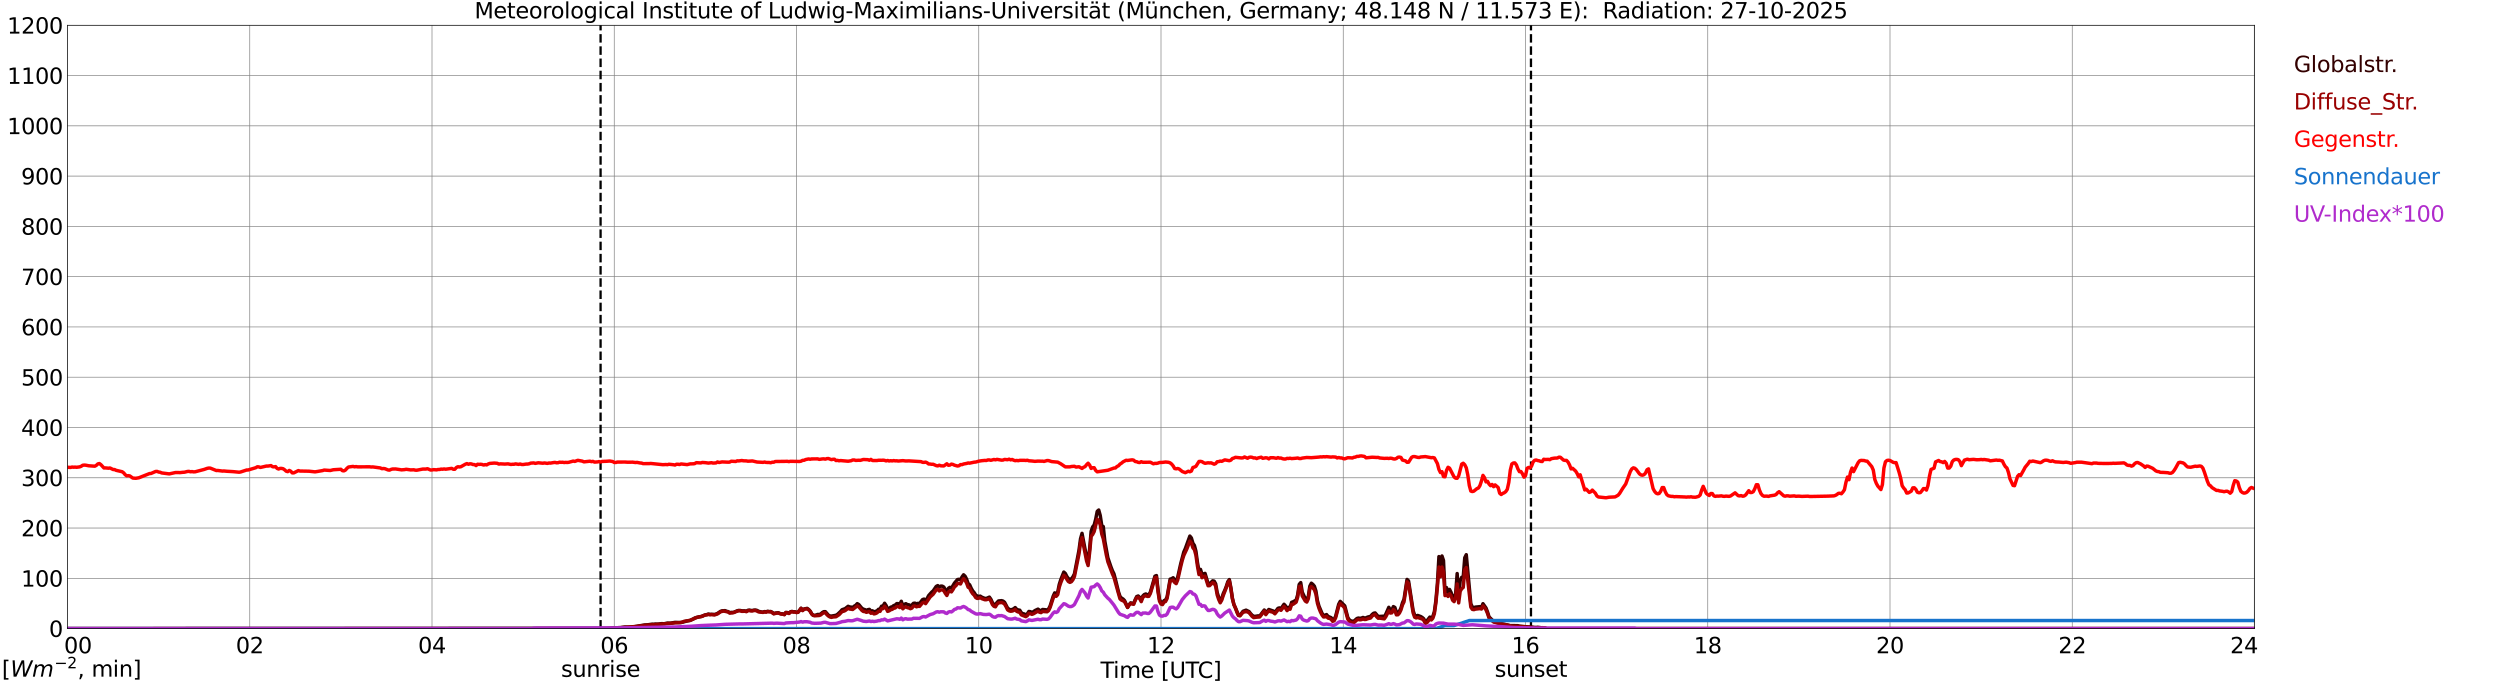 <?xml version="1.0" encoding="utf-8" standalone="no"?>
<!DOCTYPE svg PUBLIC "-//W3C//DTD SVG 1.1//EN"
  "http://www.w3.org/Graphics/SVG/1.1/DTD/svg11.dtd">
<svg xmlns:xlink="http://www.w3.org/1999/xlink" width="1085.4pt" height="296.64pt" viewBox="0 0 1085.4 296.64" xmlns="http://www.w3.org/2000/svg" version="1.1">
 <defs>
  <style type="text/css">*{stroke-linejoin: round; stroke-linecap: butt}</style>
 </defs>
 <g id="figure_1">
  <g id="patch_1">
   <path d="M 0 296.64 
L 1085.4 296.64 
L 1085.4 0 
L 0 0 
z
" style="fill: #ffffff"/>
  </g>
  <g id="axes_1">
   <g id="patch_2">
    <path d="M 29.306 272.909 
L 978.814 272.909 
L 978.814 10.976 
L 29.306 10.976 
z
" style="fill: #ffffff"/>
   </g>
   <g id="patch_3">
    <path d="M 978.814 272.909 
L 978.814 272.909 
L 978.814 10.976 
L 978.814 10.976 
z
" clip-path="url(#p6ef52686d8)" style="fill: #d3d3d3; opacity: 0.25; stroke: #d3d3d3; stroke-linejoin: miter"/>
   </g>
   <g id="matplotlib.axis_1">
    <g id="xtick_1">
     <g id="line2d_1">
      <path d="M 29.306 272.909 
L 29.306 10.976 
" clip-path="url(#p6ef52686d8)" style="fill: none; stroke: #808080; stroke-width: 0.3; stroke-linecap: square"/>
     </g>
     <g id="line2d_2"/>
     <g id="text_1">
      <!--    00 -->
      <g transform="translate(18.733 283.627) scale(0.095 -0.095)">
       <defs>
        <path id="DejaVuSans-20" transform="scale(0.016)"/>
        <path id="DejaVuSans-30" d="M 2034 4250 
Q 1547 4250 1301 3770 
Q 1056 3291 1056 2328 
Q 1056 1369 1301 889 
Q 1547 409 2034 409 
Q 2525 409 2770 889 
Q 3016 1369 3016 2328 
Q 3016 3291 2770 3770 
Q 2525 4250 2034 4250 
z
M 2034 4750 
Q 2819 4750 3233 4129 
Q 3647 3509 3647 2328 
Q 3647 1150 3233 529 
Q 2819 -91 2034 -91 
Q 1250 -91 836 529 
Q 422 1150 422 2328 
Q 422 3509 836 4129 
Q 1250 4750 2034 4750 
z
" transform="scale(0.016)"/>
       </defs>
       <use xlink:href="#DejaVuSans-20"/>
       <use xlink:href="#DejaVuSans-20" transform="translate(31.787 0)"/>
       <use xlink:href="#DejaVuSans-20" transform="translate(63.574 0)"/>
       <use xlink:href="#DejaVuSans-30" transform="translate(95.361 0)"/>
       <use xlink:href="#DejaVuSans-30" transform="translate(158.984 0)"/>
      </g>
     </g>
    </g>
    <g id="xtick_2">
     <g id="line2d_3">
      <path d="M 108.431 272.909 
L 108.431 10.976 
" clip-path="url(#p6ef52686d8)" style="fill: none; stroke: #808080; stroke-width: 0.3; stroke-linecap: square"/>
     </g>
     <g id="line2d_4"/>
     <g id="text_2">
      <!-- 02 -->
      <g transform="translate(102.387 283.627) scale(0.095 -0.095)">
       <defs>
        <path id="DejaVuSans-32" d="M 1228 531 
L 3431 531 
L 3431 0 
L 469 0 
L 469 531 
Q 828 903 1448 1529 
Q 2069 2156 2228 2338 
Q 2531 2678 2651 2914 
Q 2772 3150 2772 3378 
Q 2772 3750 2511 3984 
Q 2250 4219 1831 4219 
Q 1534 4219 1204 4116 
Q 875 4013 500 3803 
L 500 4441 
Q 881 4594 1212 4672 
Q 1544 4750 1819 4750 
Q 2544 4750 2975 4387 
Q 3406 4025 3406 3419 
Q 3406 3131 3298 2873 
Q 3191 2616 2906 2266 
Q 2828 2175 2409 1742 
Q 1991 1309 1228 531 
z
" transform="scale(0.016)"/>
       </defs>
       <use xlink:href="#DejaVuSans-30"/>
       <use xlink:href="#DejaVuSans-32" transform="translate(63.623 0)"/>
      </g>
     </g>
    </g>
    <g id="xtick_3">
     <g id="line2d_5">
      <path d="M 187.557 272.909 
L 187.557 10.976 
" clip-path="url(#p6ef52686d8)" style="fill: none; stroke: #808080; stroke-width: 0.3; stroke-linecap: square"/>
     </g>
     <g id="line2d_6"/>
     <g id="text_3">
      <!-- 04 -->
      <g transform="translate(181.513 283.627) scale(0.095 -0.095)">
       <defs>
        <path id="DejaVuSans-34" d="M 2419 4116 
L 825 1625 
L 2419 1625 
L 2419 4116 
z
M 2253 4666 
L 3047 4666 
L 3047 1625 
L 3713 1625 
L 3713 1100 
L 3047 1100 
L 3047 0 
L 2419 0 
L 2419 1100 
L 313 1100 
L 313 1709 
L 2253 4666 
z
" transform="scale(0.016)"/>
       </defs>
       <use xlink:href="#DejaVuSans-30"/>
       <use xlink:href="#DejaVuSans-34" transform="translate(63.623 0)"/>
      </g>
     </g>
    </g>
    <g id="xtick_4">
     <g id="line2d_7">
      <path d="M 266.683 272.909 
L 266.683 10.976 
" clip-path="url(#p6ef52686d8)" style="fill: none; stroke: #808080; stroke-width: 0.3; stroke-linecap: square"/>
     </g>
     <g id="line2d_8"/>
     <g id="text_4">
      <!-- 06 -->
      <g transform="translate(260.638 283.627) scale(0.095 -0.095)">
       <defs>
        <path id="DejaVuSans-36" d="M 2113 2584 
Q 1688 2584 1439 2293 
Q 1191 2003 1191 1497 
Q 1191 994 1439 701 
Q 1688 409 2113 409 
Q 2538 409 2786 701 
Q 3034 994 3034 1497 
Q 3034 2003 2786 2293 
Q 2538 2584 2113 2584 
z
M 3366 4563 
L 3366 3988 
Q 3128 4100 2886 4159 
Q 2644 4219 2406 4219 
Q 1781 4219 1451 3797 
Q 1122 3375 1075 2522 
Q 1259 2794 1537 2939 
Q 1816 3084 2150 3084 
Q 2853 3084 3261 2657 
Q 3669 2231 3669 1497 
Q 3669 778 3244 343 
Q 2819 -91 2113 -91 
Q 1303 -91 875 529 
Q 447 1150 447 2328 
Q 447 3434 972 4092 
Q 1497 4750 2381 4750 
Q 2619 4750 2861 4703 
Q 3103 4656 3366 4563 
z
" transform="scale(0.016)"/>
       </defs>
       <use xlink:href="#DejaVuSans-30"/>
       <use xlink:href="#DejaVuSans-36" transform="translate(63.623 0)"/>
      </g>
     </g>
    </g>
    <g id="xtick_5">
     <g id="line2d_9">
      <path d="M 345.808 272.909 
L 345.808 10.976 
" clip-path="url(#p6ef52686d8)" style="fill: none; stroke: #808080; stroke-width: 0.3; stroke-linecap: square"/>
     </g>
     <g id="line2d_10"/>
     <g id="text_5">
      <!-- 08 -->
      <g transform="translate(339.764 283.627) scale(0.095 -0.095)">
       <defs>
        <path id="DejaVuSans-38" d="M 2034 2216 
Q 1584 2216 1326 1975 
Q 1069 1734 1069 1313 
Q 1069 891 1326 650 
Q 1584 409 2034 409 
Q 2484 409 2743 651 
Q 3003 894 3003 1313 
Q 3003 1734 2745 1975 
Q 2488 2216 2034 2216 
z
M 1403 2484 
Q 997 2584 770 2862 
Q 544 3141 544 3541 
Q 544 4100 942 4425 
Q 1341 4750 2034 4750 
Q 2731 4750 3128 4425 
Q 3525 4100 3525 3541 
Q 3525 3141 3298 2862 
Q 3072 2584 2669 2484 
Q 3125 2378 3379 2068 
Q 3634 1759 3634 1313 
Q 3634 634 3220 271 
Q 2806 -91 2034 -91 
Q 1263 -91 848 271 
Q 434 634 434 1313 
Q 434 1759 690 2068 
Q 947 2378 1403 2484 
z
M 1172 3481 
Q 1172 3119 1398 2916 
Q 1625 2713 2034 2713 
Q 2441 2713 2670 2916 
Q 2900 3119 2900 3481 
Q 2900 3844 2670 4047 
Q 2441 4250 2034 4250 
Q 1625 4250 1398 4047 
Q 1172 3844 1172 3481 
z
" transform="scale(0.016)"/>
       </defs>
       <use xlink:href="#DejaVuSans-30"/>
       <use xlink:href="#DejaVuSans-38" transform="translate(63.623 0)"/>
      </g>
     </g>
    </g>
    <g id="xtick_6">
     <g id="line2d_11">
      <path d="M 424.934 272.909 
L 424.934 10.976 
" clip-path="url(#p6ef52686d8)" style="fill: none; stroke: #808080; stroke-width: 0.3; stroke-linecap: square"/>
     </g>
     <g id="line2d_12"/>
     <g id="text_6">
      <!-- 10 -->
      <g transform="translate(418.89 283.627) scale(0.095 -0.095)">
       <defs>
        <path id="DejaVuSans-31" d="M 794 531 
L 1825 531 
L 1825 4091 
L 703 3866 
L 703 4441 
L 1819 4666 
L 2450 4666 
L 2450 531 
L 3481 531 
L 3481 0 
L 794 0 
L 794 531 
z
" transform="scale(0.016)"/>
       </defs>
       <use xlink:href="#DejaVuSans-31"/>
       <use xlink:href="#DejaVuSans-30" transform="translate(63.623 0)"/>
      </g>
     </g>
    </g>
    <g id="xtick_7">
     <g id="line2d_13">
      <path d="M 504.06 272.909 
L 504.06 10.976 
" clip-path="url(#p6ef52686d8)" style="fill: none; stroke: #808080; stroke-width: 0.3; stroke-linecap: square"/>
     </g>
     <g id="line2d_14"/>
     <g id="text_7">
      <!-- 12 -->
      <g transform="translate(498.015 283.627) scale(0.095 -0.095)">
       <use xlink:href="#DejaVuSans-31"/>
       <use xlink:href="#DejaVuSans-32" transform="translate(63.623 0)"/>
      </g>
     </g>
    </g>
    <g id="xtick_8">
     <g id="line2d_15">
      <path d="M 583.185 272.909 
L 583.185 10.976 
" clip-path="url(#p6ef52686d8)" style="fill: none; stroke: #808080; stroke-width: 0.3; stroke-linecap: square"/>
     </g>
     <g id="line2d_16"/>
     <g id="text_8">
      <!-- 14 -->
      <g transform="translate(577.141 283.627) scale(0.095 -0.095)">
       <use xlink:href="#DejaVuSans-31"/>
       <use xlink:href="#DejaVuSans-34" transform="translate(63.623 0)"/>
      </g>
     </g>
    </g>
    <g id="xtick_9">
     <g id="line2d_17">
      <path d="M 662.311 272.909 
L 662.311 10.976 
" clip-path="url(#p6ef52686d8)" style="fill: none; stroke: #808080; stroke-width: 0.3; stroke-linecap: square"/>
     </g>
     <g id="line2d_18"/>
     <g id="text_9">
      <!-- 16 -->
      <g transform="translate(656.267 283.627) scale(0.095 -0.095)">
       <use xlink:href="#DejaVuSans-31"/>
       <use xlink:href="#DejaVuSans-36" transform="translate(63.623 0)"/>
      </g>
     </g>
    </g>
    <g id="xtick_10">
     <g id="line2d_19">
      <path d="M 741.437 272.909 
L 741.437 10.976 
" clip-path="url(#p6ef52686d8)" style="fill: none; stroke: #808080; stroke-width: 0.3; stroke-linecap: square"/>
     </g>
     <g id="line2d_20"/>
     <g id="text_10">
      <!-- 18 -->
      <g transform="translate(735.392 283.627) scale(0.095 -0.095)">
       <use xlink:href="#DejaVuSans-31"/>
       <use xlink:href="#DejaVuSans-38" transform="translate(63.623 0)"/>
      </g>
     </g>
    </g>
    <g id="xtick_11">
     <g id="line2d_21">
      <path d="M 820.562 272.909 
L 820.562 10.976 
" clip-path="url(#p6ef52686d8)" style="fill: none; stroke: #808080; stroke-width: 0.3; stroke-linecap: square"/>
     </g>
     <g id="line2d_22"/>
     <g id="text_11">
      <!-- 20 -->
      <g transform="translate(814.518 283.627) scale(0.095 -0.095)">
       <use xlink:href="#DejaVuSans-32"/>
       <use xlink:href="#DejaVuSans-30" transform="translate(63.623 0)"/>
      </g>
     </g>
    </g>
    <g id="xtick_12">
     <g id="line2d_23">
      <path d="M 899.688 272.909 
L 899.688 10.976 
" clip-path="url(#p6ef52686d8)" style="fill: none; stroke: #808080; stroke-width: 0.3; stroke-linecap: square"/>
     </g>
     <g id="line2d_24"/>
     <g id="text_12">
      <!-- 22 -->
      <g transform="translate(893.644 283.627) scale(0.095 -0.095)">
       <use xlink:href="#DejaVuSans-32"/>
       <use xlink:href="#DejaVuSans-32" transform="translate(63.623 0)"/>
      </g>
     </g>
    </g>
    <g id="xtick_13">
     <g id="line2d_25">
      <path d="M 978.814 272.909 
L 978.814 10.976 
" clip-path="url(#p6ef52686d8)" style="fill: none; stroke: #808080; stroke-width: 0.3; stroke-linecap: square"/>
     </g>
     <g id="line2d_26"/>
     <g id="text_13">
      <!-- 24    -->
      <g transform="translate(968.241 283.627) scale(0.095 -0.095)">
       <use xlink:href="#DejaVuSans-32"/>
       <use xlink:href="#DejaVuSans-34" transform="translate(63.623 0)"/>
       <use xlink:href="#DejaVuSans-20" transform="translate(127.246 0)"/>
       <use xlink:href="#DejaVuSans-20" transform="translate(159.033 0)"/>
       <use xlink:href="#DejaVuSans-20" transform="translate(190.82 0)"/>
      </g>
     </g>
    </g>
    <g id="text_14">
     <!-- Time [UTC] -->
     <g transform="translate(477.806 294.322) scale(0.095 -0.095)">
      <defs>
       <path id="DejaVuSans-54" d="M -19 4666 
L 3928 4666 
L 3928 4134 
L 2272 4134 
L 2272 0 
L 1638 0 
L 1638 4134 
L -19 4134 
L -19 4666 
z
" transform="scale(0.016)"/>
       <path id="DejaVuSans-69" d="M 603 3500 
L 1178 3500 
L 1178 0 
L 603 0 
L 603 3500 
z
M 603 4863 
L 1178 4863 
L 1178 4134 
L 603 4134 
L 603 4863 
z
" transform="scale(0.016)"/>
       <path id="DejaVuSans-6d" d="M 3328 2828 
Q 3544 3216 3844 3400 
Q 4144 3584 4550 3584 
Q 5097 3584 5394 3201 
Q 5691 2819 5691 2113 
L 5691 0 
L 5113 0 
L 5113 2094 
Q 5113 2597 4934 2840 
Q 4756 3084 4391 3084 
Q 3944 3084 3684 2787 
Q 3425 2491 3425 1978 
L 3425 0 
L 2847 0 
L 2847 2094 
Q 2847 2600 2669 2842 
Q 2491 3084 2119 3084 
Q 1678 3084 1418 2786 
Q 1159 2488 1159 1978 
L 1159 0 
L 581 0 
L 581 3500 
L 1159 3500 
L 1159 2956 
Q 1356 3278 1631 3431 
Q 1906 3584 2284 3584 
Q 2666 3584 2933 3390 
Q 3200 3197 3328 2828 
z
" transform="scale(0.016)"/>
       <path id="DejaVuSans-65" d="M 3597 1894 
L 3597 1613 
L 953 1613 
Q 991 1019 1311 708 
Q 1631 397 2203 397 
Q 2534 397 2845 478 
Q 3156 559 3463 722 
L 3463 178 
Q 3153 47 2828 -22 
Q 2503 -91 2169 -91 
Q 1331 -91 842 396 
Q 353 884 353 1716 
Q 353 2575 817 3079 
Q 1281 3584 2069 3584 
Q 2775 3584 3186 3129 
Q 3597 2675 3597 1894 
z
M 3022 2063 
Q 3016 2534 2758 2815 
Q 2500 3097 2075 3097 
Q 1594 3097 1305 2825 
Q 1016 2553 972 2059 
L 3022 2063 
z
" transform="scale(0.016)"/>
       <path id="DejaVuSans-5b" d="M 550 4863 
L 1875 4863 
L 1875 4416 
L 1125 4416 
L 1125 -397 
L 1875 -397 
L 1875 -844 
L 550 -844 
L 550 4863 
z
" transform="scale(0.016)"/>
       <path id="DejaVuSans-55" d="M 556 4666 
L 1191 4666 
L 1191 1831 
Q 1191 1081 1462 751 
Q 1734 422 2344 422 
Q 2950 422 3222 751 
Q 3494 1081 3494 1831 
L 3494 4666 
L 4128 4666 
L 4128 1753 
Q 4128 841 3676 375 
Q 3225 -91 2344 -91 
Q 1459 -91 1007 375 
Q 556 841 556 1753 
L 556 4666 
z
" transform="scale(0.016)"/>
       <path id="DejaVuSans-43" d="M 4122 4306 
L 4122 3641 
Q 3803 3938 3442 4084 
Q 3081 4231 2675 4231 
Q 1875 4231 1450 3742 
Q 1025 3253 1025 2328 
Q 1025 1406 1450 917 
Q 1875 428 2675 428 
Q 3081 428 3442 575 
Q 3803 722 4122 1019 
L 4122 359 
Q 3791 134 3420 21 
Q 3050 -91 2638 -91 
Q 1578 -91 968 557 
Q 359 1206 359 2328 
Q 359 3453 968 4101 
Q 1578 4750 2638 4750 
Q 3056 4750 3426 4639 
Q 3797 4528 4122 4306 
z
" transform="scale(0.016)"/>
       <path id="DejaVuSans-5d" d="M 1947 4863 
L 1947 -844 
L 622 -844 
L 622 -397 
L 1369 -397 
L 1369 4416 
L 622 4416 
L 622 4863 
L 1947 4863 
z
" transform="scale(0.016)"/>
      </defs>
      <use xlink:href="#DejaVuSans-54"/>
      <use xlink:href="#DejaVuSans-69" transform="translate(57.959 0)"/>
      <use xlink:href="#DejaVuSans-6d" transform="translate(85.742 0)"/>
      <use xlink:href="#DejaVuSans-65" transform="translate(183.154 0)"/>
      <use xlink:href="#DejaVuSans-20" transform="translate(244.678 0)"/>
      <use xlink:href="#DejaVuSans-5b" transform="translate(276.465 0)"/>
      <use xlink:href="#DejaVuSans-55" transform="translate(315.479 0)"/>
      <use xlink:href="#DejaVuSans-54" transform="translate(388.672 0)"/>
      <use xlink:href="#DejaVuSans-43" transform="translate(443.881 0)"/>
      <use xlink:href="#DejaVuSans-5d" transform="translate(513.705 0)"/>
     </g>
    </g>
   </g>
   <g id="matplotlib.axis_2">
    <g id="ytick_1">
     <g id="line2d_27">
      <path d="M 29.306 272.909 
L 978.814 272.909 
" clip-path="url(#p6ef52686d8)" style="fill: none; stroke: #808080; stroke-width: 0.3; stroke-linecap: square"/>
     </g>
     <g id="line2d_28"/>
     <g id="text_15">
      <!-- 0 -->
      <g transform="translate(21.261 276.518) scale(0.095 -0.095)">
       <use xlink:href="#DejaVuSans-30"/>
      </g>
     </g>
    </g>
    <g id="ytick_2">
     <g id="line2d_29">
      <path d="M 29.306 251.081 
L 978.814 251.081 
" clip-path="url(#p6ef52686d8)" style="fill: none; stroke: #808080; stroke-width: 0.3; stroke-linecap: square"/>
     </g>
     <g id="line2d_30"/>
     <g id="text_16">
      <!-- 100 -->
      <g transform="translate(9.173 254.69) scale(0.095 -0.095)">
       <use xlink:href="#DejaVuSans-31"/>
       <use xlink:href="#DejaVuSans-30" transform="translate(63.623 0)"/>
       <use xlink:href="#DejaVuSans-30" transform="translate(127.246 0)"/>
      </g>
     </g>
    </g>
    <g id="ytick_3">
     <g id="line2d_31">
      <path d="M 29.306 229.253 
L 978.814 229.253 
" clip-path="url(#p6ef52686d8)" style="fill: none; stroke: #808080; stroke-width: 0.3; stroke-linecap: square"/>
     </g>
     <g id="line2d_32"/>
     <g id="text_17">
      <!-- 200 -->
      <g transform="translate(9.173 232.863) scale(0.095 -0.095)">
       <use xlink:href="#DejaVuSans-32"/>
       <use xlink:href="#DejaVuSans-30" transform="translate(63.623 0)"/>
       <use xlink:href="#DejaVuSans-30" transform="translate(127.246 0)"/>
      </g>
     </g>
    </g>
    <g id="ytick_4">
     <g id="line2d_33">
      <path d="M 29.306 207.426 
L 978.814 207.426 
" clip-path="url(#p6ef52686d8)" style="fill: none; stroke: #808080; stroke-width: 0.3; stroke-linecap: square"/>
     </g>
     <g id="line2d_34"/>
     <g id="text_18">
      <!-- 300 -->
      <g transform="translate(9.173 211.035) scale(0.095 -0.095)">
       <defs>
        <path id="DejaVuSans-33" d="M 2597 2516 
Q 3050 2419 3304 2112 
Q 3559 1806 3559 1356 
Q 3559 666 3084 287 
Q 2609 -91 1734 -91 
Q 1441 -91 1130 -33 
Q 819 25 488 141 
L 488 750 
Q 750 597 1062 519 
Q 1375 441 1716 441 
Q 2309 441 2620 675 
Q 2931 909 2931 1356 
Q 2931 1769 2642 2001 
Q 2353 2234 1838 2234 
L 1294 2234 
L 1294 2753 
L 1863 2753 
Q 2328 2753 2575 2939 
Q 2822 3125 2822 3475 
Q 2822 3834 2567 4026 
Q 2313 4219 1838 4219 
Q 1578 4219 1281 4162 
Q 984 4106 628 3988 
L 628 4550 
Q 988 4650 1302 4700 
Q 1616 4750 1894 4750 
Q 2613 4750 3031 4423 
Q 3450 4097 3450 3541 
Q 3450 3153 3228 2886 
Q 3006 2619 2597 2516 
z
" transform="scale(0.016)"/>
       </defs>
       <use xlink:href="#DejaVuSans-33"/>
       <use xlink:href="#DejaVuSans-30" transform="translate(63.623 0)"/>
       <use xlink:href="#DejaVuSans-30" transform="translate(127.246 0)"/>
      </g>
     </g>
    </g>
    <g id="ytick_5">
     <g id="line2d_35">
      <path d="M 29.306 185.598 
L 978.814 185.598 
" clip-path="url(#p6ef52686d8)" style="fill: none; stroke: #808080; stroke-width: 0.3; stroke-linecap: square"/>
     </g>
     <g id="line2d_36"/>
     <g id="text_19">
      <!-- 400 -->
      <g transform="translate(9.173 189.207) scale(0.095 -0.095)">
       <use xlink:href="#DejaVuSans-34"/>
       <use xlink:href="#DejaVuSans-30" transform="translate(63.623 0)"/>
       <use xlink:href="#DejaVuSans-30" transform="translate(127.246 0)"/>
      </g>
     </g>
    </g>
    <g id="ytick_6">
     <g id="line2d_37">
      <path d="M 29.306 163.77 
L 978.814 163.77 
" clip-path="url(#p6ef52686d8)" style="fill: none; stroke: #808080; stroke-width: 0.3; stroke-linecap: square"/>
     </g>
     <g id="line2d_38"/>
     <g id="text_20">
      <!-- 500 -->
      <g transform="translate(9.173 167.379) scale(0.095 -0.095)">
       <defs>
        <path id="DejaVuSans-35" d="M 691 4666 
L 3169 4666 
L 3169 4134 
L 1269 4134 
L 1269 2991 
Q 1406 3038 1543 3061 
Q 1681 3084 1819 3084 
Q 2600 3084 3056 2656 
Q 3513 2228 3513 1497 
Q 3513 744 3044 326 
Q 2575 -91 1722 -91 
Q 1428 -91 1123 -41 
Q 819 9 494 109 
L 494 744 
Q 775 591 1075 516 
Q 1375 441 1709 441 
Q 2250 441 2565 725 
Q 2881 1009 2881 1497 
Q 2881 1984 2565 2268 
Q 2250 2553 1709 2553 
Q 1456 2553 1204 2497 
Q 953 2441 691 2322 
L 691 4666 
z
" transform="scale(0.016)"/>
       </defs>
       <use xlink:href="#DejaVuSans-35"/>
       <use xlink:href="#DejaVuSans-30" transform="translate(63.623 0)"/>
       <use xlink:href="#DejaVuSans-30" transform="translate(127.246 0)"/>
      </g>
     </g>
    </g>
    <g id="ytick_7">
     <g id="line2d_39">
      <path d="M 29.306 141.942 
L 978.814 141.942 
" clip-path="url(#p6ef52686d8)" style="fill: none; stroke: #808080; stroke-width: 0.3; stroke-linecap: square"/>
     </g>
     <g id="line2d_40"/>
     <g id="text_21">
      <!-- 600 -->
      <g transform="translate(9.173 145.551) scale(0.095 -0.095)">
       <use xlink:href="#DejaVuSans-36"/>
       <use xlink:href="#DejaVuSans-30" transform="translate(63.623 0)"/>
       <use xlink:href="#DejaVuSans-30" transform="translate(127.246 0)"/>
      </g>
     </g>
    </g>
    <g id="ytick_8">
     <g id="line2d_41">
      <path d="M 29.306 120.114 
L 978.814 120.114 
" clip-path="url(#p6ef52686d8)" style="fill: none; stroke: #808080; stroke-width: 0.3; stroke-linecap: square"/>
     </g>
     <g id="line2d_42"/>
     <g id="text_22">
      <!-- 700 -->
      <g transform="translate(9.173 123.724) scale(0.095 -0.095)">
       <defs>
        <path id="DejaVuSans-37" d="M 525 4666 
L 3525 4666 
L 3525 4397 
L 1831 0 
L 1172 0 
L 2766 4134 
L 525 4134 
L 525 4666 
z
" transform="scale(0.016)"/>
       </defs>
       <use xlink:href="#DejaVuSans-37"/>
       <use xlink:href="#DejaVuSans-30" transform="translate(63.623 0)"/>
       <use xlink:href="#DejaVuSans-30" transform="translate(127.246 0)"/>
      </g>
     </g>
    </g>
    <g id="ytick_9">
     <g id="line2d_43">
      <path d="M 29.306 98.287 
L 978.814 98.287 
" clip-path="url(#p6ef52686d8)" style="fill: none; stroke: #808080; stroke-width: 0.3; stroke-linecap: square"/>
     </g>
     <g id="line2d_44"/>
     <g id="text_23">
      <!-- 800 -->
      <g transform="translate(9.173 101.896) scale(0.095 -0.095)">
       <use xlink:href="#DejaVuSans-38"/>
       <use xlink:href="#DejaVuSans-30" transform="translate(63.623 0)"/>
       <use xlink:href="#DejaVuSans-30" transform="translate(127.246 0)"/>
      </g>
     </g>
    </g>
    <g id="ytick_10">
     <g id="line2d_45">
      <path d="M 29.306 76.459 
L 978.814 76.459 
" clip-path="url(#p6ef52686d8)" style="fill: none; stroke: #808080; stroke-width: 0.3; stroke-linecap: square"/>
     </g>
     <g id="line2d_46"/>
     <g id="text_24">
      <!-- 900 -->
      <g transform="translate(9.173 80.068) scale(0.095 -0.095)">
       <defs>
        <path id="DejaVuSans-39" d="M 703 97 
L 703 672 
Q 941 559 1184 500 
Q 1428 441 1663 441 
Q 2288 441 2617 861 
Q 2947 1281 2994 2138 
Q 2813 1869 2534 1725 
Q 2256 1581 1919 1581 
Q 1219 1581 811 2004 
Q 403 2428 403 3163 
Q 403 3881 828 4315 
Q 1253 4750 1959 4750 
Q 2769 4750 3195 4129 
Q 3622 3509 3622 2328 
Q 3622 1225 3098 567 
Q 2575 -91 1691 -91 
Q 1453 -91 1209 -44 
Q 966 3 703 97 
z
M 1959 2075 
Q 2384 2075 2632 2365 
Q 2881 2656 2881 3163 
Q 2881 3666 2632 3958 
Q 2384 4250 1959 4250 
Q 1534 4250 1286 3958 
Q 1038 3666 1038 3163 
Q 1038 2656 1286 2365 
Q 1534 2075 1959 2075 
z
" transform="scale(0.016)"/>
       </defs>
       <use xlink:href="#DejaVuSans-39"/>
       <use xlink:href="#DejaVuSans-30" transform="translate(63.623 0)"/>
       <use xlink:href="#DejaVuSans-30" transform="translate(127.246 0)"/>
      </g>
     </g>
    </g>
    <g id="ytick_11">
     <g id="line2d_47">
      <path d="M 29.306 54.631 
L 978.814 54.631 
" clip-path="url(#p6ef52686d8)" style="fill: none; stroke: #808080; stroke-width: 0.3; stroke-linecap: square"/>
     </g>
     <g id="line2d_48"/>
     <g id="text_25">
      <!-- 1000 -->
      <g transform="translate(3.128 58.24) scale(0.095 -0.095)">
       <use xlink:href="#DejaVuSans-31"/>
       <use xlink:href="#DejaVuSans-30" transform="translate(63.623 0)"/>
       <use xlink:href="#DejaVuSans-30" transform="translate(127.246 0)"/>
       <use xlink:href="#DejaVuSans-30" transform="translate(190.869 0)"/>
      </g>
     </g>
    </g>
    <g id="ytick_12">
     <g id="line2d_49">
      <path d="M 29.306 32.803 
L 978.814 32.803 
" clip-path="url(#p6ef52686d8)" style="fill: none; stroke: #808080; stroke-width: 0.3; stroke-linecap: square"/>
     </g>
     <g id="line2d_50"/>
     <g id="text_26">
      <!-- 1100 -->
      <g transform="translate(3.128 36.413) scale(0.095 -0.095)">
       <use xlink:href="#DejaVuSans-31"/>
       <use xlink:href="#DejaVuSans-31" transform="translate(63.623 0)"/>
       <use xlink:href="#DejaVuSans-30" transform="translate(127.246 0)"/>
       <use xlink:href="#DejaVuSans-30" transform="translate(190.869 0)"/>
      </g>
     </g>
    </g>
    <g id="ytick_13">
     <g id="line2d_51">
      <path d="M 29.306 10.976 
L 978.814 10.976 
" clip-path="url(#p6ef52686d8)" style="fill: none; stroke: #808080; stroke-width: 0.3; stroke-linecap: square"/>
     </g>
     <g id="line2d_52"/>
     <g id="text_27">
      <!-- 1200 -->
      <g transform="translate(3.128 14.585) scale(0.095 -0.095)">
       <use xlink:href="#DejaVuSans-31"/>
       <use xlink:href="#DejaVuSans-32" transform="translate(63.623 0)"/>
       <use xlink:href="#DejaVuSans-30" transform="translate(127.246 0)"/>
       <use xlink:href="#DejaVuSans-30" transform="translate(190.869 0)"/>
      </g>
     </g>
    </g>
   </g>
   <g id="line2d_53">
    <path d="M 260.748 272.909 
L 260.748 10.976 
" clip-path="url(#p6ef52686d8)" style="fill: none; stroke-dasharray: 3.7,1.6; stroke-dashoffset: 0; stroke: #000000"/>
   </g>
   <g id="line2d_54">
    <path d="M 664.685 272.909 
L 664.685 10.976 
" clip-path="url(#p6ef52686d8)" style="fill: none; stroke-dasharray: 3.7,1.6; stroke-dashoffset: 0; stroke: #000000"/>
   </g>
   <g id="line2d_55">
    <path d="M 29.306 272.909 
L 263.386 272.85 
L 266.683 272.579 
L 268.002 272.579 
L 268.661 272.479 
L 269.32 272.496 
L 271.298 272.226 
L 272.617 272.293 
L 274.595 272.226 
L 279.87 271.331 
L 281.189 271.263 
L 283.167 270.977 
L 283.827 271.01 
L 284.486 270.925 
L 285.805 270.942 
L 287.124 270.774 
L 288.442 270.792 
L 289.761 270.503 
L 291.08 270.554 
L 293.058 270.2 
L 295.696 270.285 
L 298.333 269.608 
L 299.652 269.355 
L 300.971 268.714 
L 301.63 268.325 
L 303.608 267.768 
L 304.267 267.701 
L 306.246 266.941 
L 306.905 266.823 
L 307.564 266.57 
L 308.224 266.723 
L 308.883 266.673 
L 310.202 266.773 
L 310.861 266.605 
L 311.521 266.317 
L 312.839 265.422 
L 313.499 265.186 
L 314.818 265.118 
L 315.477 265.404 
L 316.136 265.54 
L 316.796 266.046 
L 317.455 265.861 
L 318.114 265.896 
L 318.774 265.76 
L 320.093 265.169 
L 320.752 265.018 
L 321.411 265.051 
L 322.071 265.204 
L 323.39 265.219 
L 324.049 265.372 
L 324.708 264.966 
L 325.368 264.865 
L 326.027 265.033 
L 326.686 265.033 
L 327.346 264.883 
L 328.005 264.848 
L 328.665 265.018 
L 329.324 265.404 
L 330.643 265.71 
L 331.302 265.76 
L 331.961 265.507 
L 332.621 265.642 
L 333.28 265.372 
L 333.94 265.54 
L 334.599 265.472 
L 335.258 265.828 
L 335.918 266.402 
L 336.577 266.166 
L 337.896 266.013 
L 338.555 266.334 
L 339.215 266.502 
L 339.874 266.52 
L 340.533 266.756 
L 341.193 265.878 
L 341.852 265.946 
L 342.512 266.284 
L 343.171 265.625 
L 343.83 265.439 
L 344.49 265.642 
L 345.149 265.592 
L 345.808 265.896 
L 346.468 265.828 
L 347.787 264.073 
L 348.446 264.983 
L 349.105 264.392 
L 350.424 264.123 
L 351.083 264.595 
L 351.743 265.321 
L 352.402 266.485 
L 353.062 267.144 
L 353.721 267.144 
L 354.38 267.009 
L 355.04 266.756 
L 355.699 266.806 
L 356.359 266.553 
L 357.018 265.946 
L 357.677 265.557 
L 358.337 265.557 
L 359.655 267.076 
L 360.315 267.432 
L 360.974 267.482 
L 362.952 267.127 
L 363.612 266.723 
L 364.93 265.49 
L 365.59 264.712 
L 366.909 264.258 
L 368.227 263.228 
L 368.887 263.514 
L 369.546 263.582 
L 370.206 263.785 
L 370.865 263.178 
L 371.524 262.805 
L 372.184 262.08 
L 372.843 262.451 
L 374.162 264.055 
L 374.821 264.477 
L 375.481 264.662 
L 376.14 265.001 
L 376.799 264.697 
L 377.459 264.562 
L 378.118 265.304 
L 378.777 265.186 
L 379.437 265.642 
L 380.756 265.219 
L 381.415 264.527 
L 382.074 264.444 
L 382.734 263.178 
L 383.393 263.11 
L 384.053 261.912 
L 384.712 262.89 
L 385.371 264.309 
L 386.031 264.206 
L 386.69 263.617 
L 387.349 263.464 
L 388.009 262.925 
L 388.668 262.704 
L 389.328 262.063 
L 389.987 262.063 
L 390.646 262.434 
L 391.306 261.05 
L 391.965 263.008 
L 392.624 262.383 
L 393.284 262.098 
L 393.943 262.501 
L 394.603 262.586 
L 395.262 262.975 
L 395.921 262.654 
L 396.581 261.945 
L 397.24 261.86 
L 397.899 262.165 
L 398.559 261.945 
L 399.218 262.045 
L 400.537 260.308 
L 401.196 260.105 
L 401.856 260.746 
L 402.515 259.851 
L 403.175 258.585 
L 404.493 257.099 
L 405.153 256.525 
L 406.471 254.602 
L 407.131 254.246 
L 407.79 254.923 
L 408.45 254.449 
L 409.109 254.484 
L 409.768 254.87 
L 410.428 256.071 
L 411.087 256.913 
L 411.746 255.429 
L 412.406 255.006 
L 413.065 255.394 
L 414.384 253.166 
L 415.703 251.614 
L 416.362 251.496 
L 417.022 251.749 
L 417.681 250.465 
L 418.34 249.553 
L 419 250.177 
L 419.659 251.428 
L 420.318 253.351 
L 420.978 253.875 
L 421.637 255.361 
L 422.297 256.525 
L 422.956 257.302 
L 423.615 258.365 
L 424.275 258.753 
L 424.934 258.939 
L 425.593 258.821 
L 426.253 259.26 
L 427.572 259.801 
L 428.231 259.819 
L 429.55 259.245 
L 430.209 260.19 
L 430.869 261.659 
L 431.528 262.451 
L 432.187 262.637 
L 432.847 261.591 
L 433.506 260.914 
L 434.825 260.779 
L 435.484 260.965 
L 436.144 261.489 
L 437.462 264.038 
L 438.122 264.494 
L 438.781 264.78 
L 439.44 264.612 
L 440.1 264.309 
L 440.759 263.785 
L 441.419 264.544 
L 442.078 264.815 
L 442.737 264.915 
L 443.397 266.013 
L 444.056 266.419 
L 444.716 266.57 
L 445.375 266.976 
L 446.034 266.485 
L 446.694 265.472 
L 447.353 265.575 
L 448.012 265.861 
L 448.672 265.592 
L 449.331 265.086 
L 450.65 264.459 
L 451.309 264.933 
L 451.969 265.169 
L 452.628 264.612 
L 453.947 264.73 
L 454.606 264.883 
L 455.266 264.376 
L 455.925 263.075 
L 457.244 258.871 
L 457.903 257.405 
L 458.563 257.708 
L 459.222 257.049 
L 459.881 253.757 
L 460.541 251.681 
L 461.859 248.372 
L 462.519 248.964 
L 463.178 250.28 
L 463.838 251.175 
L 464.497 251.546 
L 465.156 251.326 
L 465.816 250.465 
L 466.475 249.165 
L 467.794 242.311 
L 468.453 238.851 
L 469.113 233.938 
L 469.772 231.558 
L 471.75 241.872 
L 472.409 243.932 
L 473.069 238.362 
L 473.728 230.696 
L 474.388 228.756 
L 475.047 227.928 
L 475.706 225.414 
L 476.366 222.002 
L 477.025 221.43 
L 477.685 223.809 
L 478.344 228.199 
L 479.003 228.62 
L 479.663 234.918 
L 480.981 242.143 
L 482.3 246.043 
L 482.96 247.765 
L 483.619 249.097 
L 484.278 251.529 
L 485.597 256.948 
L 486.256 258.924 
L 486.916 259.683 
L 487.575 260.054 
L 488.235 260.746 
L 489.553 263.7 
L 490.213 262.569 
L 490.872 261.742 
L 492.191 262.045 
L 492.85 260.358 
L 493.51 259.007 
L 494.169 258.753 
L 494.828 259.378 
L 495.488 260.594 
L 496.147 258.788 
L 496.807 258.129 
L 497.466 257.876 
L 498.125 258.214 
L 498.785 258.232 
L 499.444 257.066 
L 501.422 250.162 
L 502.082 249.891 
L 502.741 255.8 
L 503.4 260.24 
L 504.06 261.591 
L 504.719 261.844 
L 505.379 260.779 
L 506.038 260.511 
L 506.697 259.192 
L 508.016 251.446 
L 508.675 251.243 
L 509.335 250.837 
L 509.994 251.782 
L 510.654 252.238 
L 511.313 250.601 
L 512.632 244.692 
L 513.95 239.678 
L 514.61 238.192 
L 516.588 232.739 
L 517.247 233.551 
L 517.907 235.845 
L 518.566 236.808 
L 519.226 239.34 
L 519.885 244.203 
L 520.544 247.933 
L 521.204 247.207 
L 521.863 249.35 
L 523.182 248.946 
L 524.501 253.351 
L 525.16 253.521 
L 526.479 252.17 
L 527.138 252.306 
L 527.797 253.486 
L 528.457 257.284 
L 529.116 259.312 
L 529.776 260.965 
L 530.435 259.851 
L 531.094 257.69 
L 531.754 256.272 
L 532.413 254.584 
L 533.073 252.541 
L 533.732 251.631 
L 534.391 255.158 
L 535.051 259.666 
L 535.71 262.451 
L 536.369 263.903 
L 537.688 267.059 
L 538.348 267.229 
L 539.666 265.389 
L 540.985 264.898 
L 542.304 265.54 
L 542.963 266.419 
L 543.623 267.111 
L 544.282 267.583 
L 544.941 267.6 
L 546.26 267.38 
L 546.919 267.465 
L 548.898 264.848 
L 549.557 266.419 
L 550.216 265.372 
L 550.876 264.612 
L 552.854 265.304 
L 553.513 265.913 
L 554.832 264.106 
L 555.491 263.92 
L 556.151 264.241 
L 557.47 262.351 
L 558.129 263.075 
L 558.788 264.341 
L 559.448 263.667 
L 560.107 263.717 
L 560.766 261.506 
L 561.426 261.27 
L 562.745 260.526 
L 563.404 258.214 
L 564.063 253.707 
L 564.723 252.947 
L 565.382 257.099 
L 566.701 259.902 
L 567.36 260.358 
L 568.02 258.939 
L 568.679 254.484 
L 569.338 253.201 
L 569.998 253.724 
L 570.657 254.517 
L 571.317 256.593 
L 571.976 260.779 
L 572.635 263.126 
L 573.954 266.267 
L 574.613 267.144 
L 575.273 267.127 
L 575.932 266.823 
L 576.592 267.633 
L 577.91 268.157 
L 578.57 269.069 
L 579.229 268.984 
L 579.889 267.533 
L 581.207 262.351 
L 581.867 261.085 
L 583.845 263.043 
L 585.164 268.124 
L 585.823 269.102 
L 586.482 269.558 
L 587.142 269.711 
L 587.801 269.694 
L 589.12 268.528 
L 589.779 268.325 
L 590.439 268.46 
L 591.098 268.342 
L 591.757 268.072 
L 592.417 268.31 
L 593.076 268.259 
L 593.736 267.921 
L 595.054 267.6 
L 595.714 266.79 
L 596.373 266.249 
L 597.032 266.114 
L 598.351 267.668 
L 600.329 267.55 
L 600.989 267.701 
L 601.648 266.673 
L 602.967 263.667 
L 603.626 264.747 
L 604.286 264.798 
L 604.945 263.364 
L 605.604 263.735 
L 606.264 265.793 
L 606.923 265.896 
L 607.582 265.339 
L 608.242 263.988 
L 608.901 261.692 
L 609.561 260.205 
L 610.879 251.563 
L 611.539 252.205 
L 613.517 265.086 
L 614.176 267.076 
L 614.836 267.432 
L 615.495 267.194 
L 616.814 267.668 
L 617.473 268.072 
L 618.133 268.646 
L 618.792 269.964 
L 619.451 269.626 
L 620.77 267.921 
L 621.429 268.275 
L 622.089 267.618 
L 622.748 265.557 
L 623.408 260.679 
L 624.067 253.218 
L 624.726 241.654 
L 625.386 246.565 
L 626.045 241.383 
L 626.705 243.323 
L 627.364 257.167 
L 628.023 255.126 
L 628.683 257.151 
L 629.342 255.918 
L 630.001 257.219 
L 630.661 259.192 
L 631.32 259.245 
L 631.98 257.808 
L 632.639 249.014 
L 633.298 258.939 
L 633.958 252.12 
L 634.617 250.634 
L 635.276 250.448 
L 635.936 242.143 
L 636.595 240.826 
L 638.573 262.13 
L 639.233 263.499 
L 639.892 263.835 
L 640.552 263.582 
L 642.53 263.379 
L 643.189 263.7 
L 643.848 262.098 
L 645.167 263.97 
L 645.827 265.71 
L 646.486 267.819 
L 648.464 269.794 
L 649.783 270.25 
L 650.442 270.386 
L 651.761 270.774 
L 653.08 271.027 
L 655.717 271.619 
L 657.695 271.619 
L 659.014 271.652 
L 659.674 271.855 
L 663.63 272.193 
L 664.289 272.175 
L 666.267 272.378 
L 666.927 272.411 
L 667.586 272.326 
L 670.883 272.749 
L 671.542 272.909 
L 978.154 272.909 
L 978.154 272.909 
" clip-path="url(#p6ef52686d8)" style="fill: none; stroke: #330000; stroke-width: 1.5; stroke-linecap: square"/>
   </g>
   <g id="line2d_56">
    <path d="M 29.306 272.909 
L 262.726 272.828 
L 264.045 272.782 
L 264.705 272.828 
L 265.364 272.691 
L 268.002 272.599 
L 276.573 271.955 
L 277.892 271.726 
L 280.53 271.451 
L 282.508 271.265 
L 283.827 271.219 
L 285.145 271.128 
L 291.739 270.578 
L 293.058 270.438 
L 295.036 270.346 
L 296.355 270.071 
L 297.014 269.75 
L 298.992 269.427 
L 299.652 269.336 
L 301.63 268.462 
L 302.289 268.096 
L 304.927 267.589 
L 305.586 267.223 
L 306.246 266.991 
L 306.905 266.945 
L 307.564 266.762 
L 308.224 266.945 
L 308.883 266.854 
L 310.202 266.991 
L 311.521 266.533 
L 312.839 265.614 
L 314.158 265.293 
L 315.477 265.568 
L 316.136 265.706 
L 316.796 266.166 
L 318.114 266.072 
L 318.774 265.889 
L 319.433 265.568 
L 320.752 265.153 
L 321.411 265.199 
L 322.071 265.431 
L 323.39 265.385 
L 324.049 265.568 
L 324.708 265.153 
L 325.368 265.108 
L 326.027 265.245 
L 326.686 265.245 
L 327.346 265.062 
L 328.005 265.062 
L 328.665 265.293 
L 329.324 265.66 
L 331.302 265.889 
L 331.961 265.66 
L 332.621 265.797 
L 333.28 265.522 
L 333.94 265.614 
L 334.599 265.568 
L 335.918 266.487 
L 337.236 266.212 
L 337.896 266.166 
L 339.215 266.625 
L 339.874 266.625 
L 340.533 266.9 
L 341.193 265.981 
L 341.852 266.072 
L 342.512 266.35 
L 343.171 265.797 
L 343.83 265.568 
L 344.49 265.751 
L 345.149 265.751 
L 345.808 265.935 
L 346.468 265.797 
L 347.127 265.062 
L 347.787 264.143 
L 348.446 265.108 
L 349.105 264.512 
L 349.765 264.372 
L 350.424 264.372 
L 351.083 264.741 
L 351.743 265.431 
L 352.402 266.579 
L 353.062 267.177 
L 353.721 267.36 
L 355.699 267.223 
L 356.359 266.945 
L 357.018 266.395 
L 357.677 266.072 
L 358.337 266.027 
L 358.996 266.854 
L 359.655 267.452 
L 360.315 267.864 
L 360.974 268.05 
L 361.634 267.864 
L 362.952 267.773 
L 364.271 266.9 
L 365.59 265.522 
L 366.249 265.385 
L 366.909 265.108 
L 368.227 264.097 
L 368.887 264.42 
L 370.206 264.603 
L 372.184 263.086 
L 372.843 263.453 
L 374.162 264.97 
L 374.821 265.476 
L 375.481 265.522 
L 376.14 265.843 
L 377.459 265.522 
L 378.118 266.258 
L 378.777 266.027 
L 379.437 266.533 
L 380.096 266.395 
L 380.756 266.072 
L 381.415 265.431 
L 382.074 265.431 
L 382.734 264.28 
L 383.393 264.234 
L 384.053 263.178 
L 384.712 264.051 
L 385.371 265.431 
L 386.031 265.199 
L 386.69 264.741 
L 387.349 264.557 
L 388.009 264.097 
L 388.668 263.959 
L 389.328 263.315 
L 389.987 263.361 
L 390.646 263.776 
L 391.306 262.351 
L 391.965 264.326 
L 392.624 263.73 
L 393.284 263.453 
L 393.943 263.822 
L 394.603 263.959 
L 395.262 264.28 
L 395.921 264.005 
L 396.581 263.132 
L 397.24 263.086 
L 397.899 263.453 
L 398.559 263.224 
L 399.218 263.27 
L 400.537 261.707 
L 401.196 261.478 
L 401.856 262.076 
L 403.834 259.181 
L 405.153 257.985 
L 406.471 256.101 
L 407.131 255.826 
L 407.79 256.562 
L 408.45 256.101 
L 409.109 256.101 
L 409.768 256.468 
L 410.428 257.618 
L 411.087 258.537 
L 411.746 257.02 
L 412.406 256.608 
L 413.065 256.975 
L 413.725 256.01 
L 414.384 254.816 
L 415.043 254.264 
L 415.703 253.299 
L 416.362 253.299 
L 417.022 253.528 
L 417.681 252.196 
L 418.34 251.229 
L 419 251.919 
L 419.659 253.161 
L 420.318 254.953 
L 420.978 255.32 
L 421.637 256.745 
L 422.297 257.756 
L 422.956 258.4 
L 423.615 259.456 
L 424.275 259.823 
L 424.934 259.731 
L 425.593 259.456 
L 426.253 259.915 
L 427.572 260.375 
L 428.231 260.375 
L 429.55 259.961 
L 430.209 260.973 
L 430.869 262.488 
L 431.528 263.224 
L 432.187 263.453 
L 432.847 262.351 
L 433.506 261.753 
L 434.825 261.569 
L 435.484 261.801 
L 436.144 262.259 
L 436.803 263.407 
L 437.462 264.787 
L 438.122 265.199 
L 438.781 265.385 
L 439.44 265.293 
L 440.1 265.062 
L 440.759 264.603 
L 441.419 265.431 
L 442.078 265.706 
L 442.737 265.843 
L 443.397 266.945 
L 445.375 267.727 
L 446.034 267.269 
L 446.694 266.304 
L 447.353 266.441 
L 448.012 266.716 
L 448.672 266.487 
L 449.991 265.706 
L 450.65 265.385 
L 451.309 265.797 
L 451.969 265.981 
L 452.628 265.476 
L 454.606 265.614 
L 455.266 265.108 
L 455.925 263.73 
L 457.244 259.686 
L 457.903 258.446 
L 458.563 258.904 
L 459.222 258.169 
L 459.881 254.953 
L 460.541 252.976 
L 461.859 249.76 
L 462.519 250.265 
L 463.178 251.507 
L 463.838 252.471 
L 464.497 252.838 
L 465.156 252.563 
L 465.816 251.69 
L 466.475 250.311 
L 468.453 240.477 
L 469.113 235.653 
L 469.772 233.446 
L 471.75 243.557 
L 472.409 245.532 
L 473.069 239.973 
L 473.728 232.848 
L 474.388 232.067 
L 475.047 230.781 
L 476.366 225.451 
L 477.025 225.955 
L 477.685 227.887 
L 478.344 231.884 
L 479.003 233.907 
L 480.322 240.938 
L 480.981 243.878 
L 482.96 249.162 
L 483.619 250.634 
L 486.256 260.006 
L 486.916 260.559 
L 487.575 260.834 
L 488.235 261.248 
L 489.553 263.73 
L 490.213 262.674 
L 490.872 261.984 
L 491.532 262.259 
L 492.191 262.351 
L 492.85 260.696 
L 493.51 259.456 
L 494.169 259.273 
L 494.828 259.961 
L 495.488 261.203 
L 496.147 259.411 
L 496.807 258.858 
L 497.466 258.629 
L 498.125 258.95 
L 498.785 258.904 
L 499.444 257.664 
L 500.763 253.299 
L 501.422 250.863 
L 502.082 250.679 
L 502.741 256.791 
L 503.4 261.019 
L 504.06 262.259 
L 504.719 262.488 
L 505.379 261.432 
L 506.038 261.157 
L 506.697 259.869 
L 508.016 252.288 
L 509.335 251.919 
L 509.994 252.884 
L 510.654 253.39 
L 511.313 251.782 
L 512.632 245.945 
L 513.291 243.28 
L 513.95 241.167 
L 515.269 238.364 
L 516.588 234.918 
L 517.247 235.745 
L 517.907 237.812 
L 518.566 238.639 
L 519.226 241.075 
L 519.885 245.762 
L 520.544 249.437 
L 521.204 248.704 
L 521.863 250.817 
L 522.522 250.265 
L 523.182 250.127 
L 524.501 254.309 
L 525.16 254.264 
L 526.479 252.976 
L 527.138 253.253 
L 527.797 254.539 
L 528.457 258.308 
L 529.116 260.284 
L 529.776 261.707 
L 530.435 260.559 
L 531.094 258.537 
L 532.413 255.137 
L 533.073 253.115 
L 533.732 252.196 
L 534.391 255.595 
L 535.051 259.961 
L 535.71 262.488 
L 536.369 263.959 
L 537.029 265.843 
L 537.688 267.223 
L 538.348 267.36 
L 539.666 265.843 
L 540.985 265.522 
L 541.644 265.706 
L 542.304 266.027 
L 543.623 267.635 
L 544.282 268.142 
L 545.601 267.958 
L 546.919 267.864 
L 548.238 266.166 
L 548.898 265.339 
L 549.557 266.854 
L 550.216 265.935 
L 550.876 265.245 
L 551.535 265.522 
L 552.195 265.66 
L 552.854 265.935 
L 553.513 266.487 
L 554.832 264.833 
L 555.491 264.649 
L 556.151 264.97 
L 557.47 263.27 
L 558.129 264.051 
L 558.788 265.108 
L 559.448 264.42 
L 560.107 264.512 
L 560.766 262.442 
L 561.426 262.351 
L 562.745 261.432 
L 563.404 259.227 
L 564.063 254.722 
L 564.723 254.447 
L 565.382 258.721 
L 566.701 260.973 
L 567.36 261.386 
L 568.02 259.961 
L 568.679 255.549 
L 569.338 254.676 
L 569.998 255.274 
L 570.657 256.056 
L 571.317 257.939 
L 571.976 261.892 
L 572.635 264.051 
L 573.295 265.706 
L 573.954 266.991 
L 574.613 267.864 
L 575.273 267.819 
L 575.932 267.635 
L 576.592 268.371 
L 577.251 268.508 
L 577.91 268.831 
L 578.57 269.75 
L 579.229 269.519 
L 579.889 268.187 
L 581.207 263.27 
L 581.867 262.03 
L 582.526 262.72 
L 583.185 263.224 
L 583.845 264.051 
L 585.164 268.831 
L 585.823 269.75 
L 586.482 270.209 
L 587.801 270.346 
L 589.12 269.152 
L 589.779 268.969 
L 590.439 269.106 
L 591.098 269.015 
L 591.757 268.738 
L 592.417 268.969 
L 593.076 268.923 
L 593.736 268.646 
L 595.054 268.325 
L 595.714 267.452 
L 596.373 267.039 
L 597.032 266.808 
L 597.692 267.773 
L 598.351 268.417 
L 599.011 268.371 
L 600.989 268.692 
L 601.648 267.773 
L 602.967 265.199 
L 603.626 266.166 
L 604.286 266.072 
L 604.945 264.649 
L 605.604 265.153 
L 606.264 266.945 
L 606.923 266.9 
L 607.582 266.166 
L 608.242 264.787 
L 608.901 262.626 
L 609.561 261.294 
L 610.879 252.609 
L 611.539 253.39 
L 613.517 266.072 
L 614.176 267.958 
L 614.836 268.279 
L 615.495 268.096 
L 617.473 268.738 
L 618.133 269.336 
L 618.792 270.623 
L 619.451 270.438 
L 620.77 268.786 
L 621.429 269.152 
L 622.089 268.417 
L 622.748 266.441 
L 623.408 261.753 
L 624.067 254.722 
L 624.726 246.176 
L 625.386 250.402 
L 626.045 246.176 
L 626.705 248.289 
L 627.364 258.583 
L 628.023 258.26 
L 628.683 258.95 
L 629.342 257.802 
L 630.001 258.675 
L 630.661 260.604 
L 631.32 261.203 
L 631.98 259.411 
L 632.639 253.528 
L 633.298 261.753 
L 633.958 256.7 
L 634.617 255.595 
L 635.276 255.045 
L 635.936 247.37 
L 636.595 246.406 
L 638.573 263.593 
L 639.233 264.557 
L 639.892 264.695 
L 640.552 264.466 
L 642.53 264.234 
L 643.189 264.42 
L 643.848 263.04 
L 644.508 263.822 
L 645.167 264.787 
L 645.827 266.35 
L 646.486 268.371 
L 648.464 270.071 
L 651.102 270.761 
L 653.739 271.219 
L 656.377 271.863 
L 659.674 271.955 
L 664.949 272.37 
L 666.267 272.599 
L 668.246 272.553 
L 668.905 272.599 
L 669.564 272.507 
L 670.883 272.645 
L 671.542 272.909 
L 978.154 272.909 
L 978.154 272.909 
" clip-path="url(#p6ef52686d8)" style="fill: none; stroke: #990000; stroke-width: 1.5; stroke-linecap: square"/>
   </g>
   <g id="line2d_57">
    <path d="M 29.306 202.866 
L 30.625 202.946 
L 31.284 202.776 
L 31.943 202.848 
L 32.603 202.798 
L 33.262 202.87 
L 34.581 202.702 
L 35.24 202.449 
L 35.9 201.999 
L 36.559 201.918 
L 37.218 201.966 
L 38.537 202.22 
L 41.175 202.407 
L 41.834 202.025 
L 42.493 201.403 
L 43.153 201.255 
L 43.812 201.739 
L 45.131 203.173 
L 45.79 203.143 
L 47.109 203.276 
L 47.768 203.18 
L 49.087 203.839 
L 49.747 203.865 
L 50.406 204.195 
L 53.043 204.808 
L 53.703 205.306 
L 54.362 206.107 
L 55.022 206.585 
L 55.681 206.515 
L 56.34 206.62 
L 57.659 207.561 
L 58.978 207.65 
L 60.297 207.43 
L 64.912 205.605 
L 65.572 205.557 
L 67.55 204.695 
L 68.209 204.66 
L 68.869 204.939 
L 69.528 205.022 
L 70.187 205.328 
L 73.484 205.747 
L 76.122 205.166 
L 77.441 205.158 
L 78.1 205.193 
L 79.419 205.048 
L 80.078 205.016 
L 81.397 204.688 
L 82.056 204.656 
L 82.716 204.826 
L 83.375 204.752 
L 84.034 204.863 
L 84.694 204.841 
L 88.65 203.806 
L 89.969 203.337 
L 90.628 203.221 
L 91.288 203.235 
L 93.925 204.287 
L 94.584 204.26 
L 96.563 204.52 
L 97.222 204.483 
L 98.541 204.608 
L 101.178 204.76 
L 103.816 205.02 
L 104.475 204.909 
L 107.113 204.051 
L 107.772 204.044 
L 111.069 203.049 
L 111.728 202.645 
L 112.388 202.711 
L 113.047 202.949 
L 115.685 202.335 
L 116.344 202.346 
L 117.663 202.143 
L 118.322 202.634 
L 118.982 202.7 
L 119.641 202.584 
L 120.3 203.366 
L 120.96 203.632 
L 121.619 203.348 
L 122.278 203.372 
L 122.938 203.518 
L 123.597 203.981 
L 124.257 204.584 
L 124.916 204.767 
L 125.575 204.245 
L 126.235 204.584 
L 126.894 205.308 
L 127.553 205.306 
L 129.532 204.317 
L 130.191 204.505 
L 134.147 204.577 
L 136.785 204.863 
L 138.104 204.647 
L 140.082 204.302 
L 140.741 204.086 
L 143.379 204.271 
L 144.697 203.948 
L 146.016 203.861 
L 147.994 203.737 
L 148.654 204.352 
L 149.313 204.435 
L 149.972 204.088 
L 150.632 203.328 
L 151.291 202.761 
L 153.269 202.501 
L 153.929 202.682 
L 154.588 202.578 
L 155.247 202.691 
L 160.523 202.669 
L 161.182 202.77 
L 161.841 202.717 
L 165.138 203.163 
L 165.798 203.494 
L 166.457 203.398 
L 167.116 203.488 
L 168.435 204.025 
L 169.094 204.121 
L 169.754 203.806 
L 170.413 203.625 
L 171.732 203.603 
L 174.37 203.994 
L 175.688 203.881 
L 176.348 203.739 
L 178.326 204.018 
L 179.645 203.964 
L 180.304 204.125 
L 180.963 204.145 
L 182.941 203.767 
L 183.601 203.643 
L 184.92 203.647 
L 185.579 203.488 
L 186.898 204.053 
L 187.557 204.04 
L 188.216 203.889 
L 189.535 203.996 
L 190.195 203.837 
L 190.854 203.833 
L 191.513 203.662 
L 192.173 203.713 
L 192.832 203.599 
L 193.492 203.713 
L 196.129 203.344 
L 196.788 203.734 
L 197.448 203.741 
L 198.107 203.012 
L 198.767 202.632 
L 199.426 202.735 
L 200.085 202.637 
L 202.063 201.534 
L 202.723 201.277 
L 203.382 201.567 
L 204.042 201.344 
L 204.701 201.427 
L 205.36 201.687 
L 206.02 201.696 
L 206.679 202.132 
L 207.339 201.549 
L 207.998 201.624 
L 208.657 201.563 
L 209.317 201.654 
L 209.976 201.905 
L 210.635 201.713 
L 211.295 201.844 
L 211.954 201.451 
L 212.614 201.202 
L 214.592 201.047 
L 215.91 201.148 
L 216.57 201.499 
L 217.229 201.381 
L 219.207 201.484 
L 220.526 201.386 
L 221.845 201.65 
L 222.504 201.552 
L 223.164 201.567 
L 223.823 201.395 
L 225.142 201.611 
L 225.801 201.445 
L 226.461 201.659 
L 227.12 201.676 
L 228.439 201.48 
L 229.098 201.477 
L 229.757 201.349 
L 230.417 201.071 
L 231.736 200.982 
L 232.395 201.181 
L 233.714 200.921 
L 235.692 201.117 
L 236.351 200.991 
L 237.67 201.189 
L 238.329 201.013 
L 238.989 201.058 
L 240.308 200.829 
L 240.967 200.759 
L 241.626 200.925 
L 242.286 200.892 
L 242.945 200.659 
L 243.604 200.733 
L 244.264 200.685 
L 244.923 200.814 
L 245.583 200.737 
L 246.242 200.79 
L 246.901 200.722 
L 248.88 200.183 
L 249.539 200.338 
L 250.858 199.851 
L 252.836 200.218 
L 253.495 200.524 
L 256.133 200.238 
L 256.792 200.43 
L 257.451 200.297 
L 258.111 200.635 
L 259.43 200.534 
L 260.089 200.401 
L 260.748 200.561 
L 261.408 200.338 
L 263.386 200.264 
L 264.705 200.159 
L 266.023 200.384 
L 266.683 200.781 
L 267.342 200.803 
L 268.002 200.617 
L 269.32 200.604 
L 271.298 200.593 
L 272.617 200.683 
L 274.595 200.648 
L 275.914 200.81 
L 276.573 200.746 
L 277.892 201.006 
L 278.552 201.05 
L 279.211 201.292 
L 281.849 201.281 
L 282.508 201.211 
L 287.783 201.742 
L 289.102 201.676 
L 289.761 201.742 
L 290.42 201.554 
L 292.399 201.763 
L 293.058 201.903 
L 293.717 201.549 
L 294.377 201.56 
L 295.036 201.685 
L 295.696 201.432 
L 298.333 201.718 
L 299.652 201.392 
L 300.971 201.368 
L 301.63 201.272 
L 302.289 200.873 
L 304.267 200.98 
L 304.927 200.783 
L 306.246 200.871 
L 307.564 201.052 
L 308.883 200.884 
L 309.543 201.043 
L 310.861 200.986 
L 311.521 200.556 
L 312.18 200.803 
L 313.499 200.545 
L 316.136 200.663 
L 316.796 200.624 
L 317.455 200.249 
L 319.433 200.36 
L 320.093 200.067 
L 320.752 200.118 
L 322.071 199.939 
L 322.73 200.063 
L 324.049 200.102 
L 324.708 200.235 
L 326.686 200.129 
L 328.665 200.596 
L 331.302 200.74 
L 331.961 200.598 
L 332.621 200.768 
L 333.94 200.783 
L 334.599 200.914 
L 335.258 200.674 
L 335.918 200.685 
L 336.577 200.369 
L 341.852 200.294 
L 342.512 200.412 
L 343.171 200.277 
L 344.49 200.303 
L 347.127 200.351 
L 347.787 200.229 
L 348.446 199.864 
L 349.105 199.838 
L 349.765 199.524 
L 351.083 199.253 
L 351.743 199.391 
L 352.402 199.242 
L 355.04 199.231 
L 355.699 199.447 
L 357.018 199.242 
L 357.677 199.218 
L 358.337 199.347 
L 358.996 199.114 
L 359.655 199.074 
L 360.974 199.563 
L 361.634 199.404 
L 362.293 199.378 
L 362.952 199.947 
L 363.612 199.871 
L 364.271 200.059 
L 364.93 199.958 
L 368.227 200.246 
L 369.546 200.028 
L 370.206 199.707 
L 370.865 199.698 
L 371.524 199.901 
L 372.843 199.821 
L 373.502 199.871 
L 374.821 199.491 
L 376.799 199.578 
L 377.459 199.823 
L 378.118 199.454 
L 378.777 199.932 
L 380.756 199.952 
L 381.415 199.823 
L 382.734 199.845 
L 383.393 199.779 
L 384.053 199.871 
L 384.712 200.113 
L 385.371 199.915 
L 386.031 200.15 
L 386.69 200.015 
L 387.349 200.109 
L 388.009 199.969 
L 388.668 200.087 
L 389.328 200.048 
L 389.987 200.168 
L 391.965 199.989 
L 393.284 200.139 
L 394.603 200.096 
L 399.878 200.423 
L 400.537 200.718 
L 401.196 200.751 
L 401.856 200.624 
L 402.515 200.927 
L 403.175 201.46 
L 403.834 201.462 
L 404.493 201.584 
L 405.153 201.563 
L 406.471 202.152 
L 407.131 202.285 
L 407.79 201.971 
L 408.45 202.235 
L 409.768 202.296 
L 411.087 201.353 
L 411.746 202.001 
L 412.406 201.923 
L 413.065 201.499 
L 413.725 201.639 
L 414.384 201.966 
L 415.703 202.329 
L 416.362 202.207 
L 417.022 201.707 
L 417.681 201.731 
L 418.34 201.451 
L 419.659 201.207 
L 420.318 201.006 
L 420.978 201.078 
L 422.956 200.652 
L 423.615 200.607 
L 424.934 200.22 
L 426.253 200.015 
L 427.572 199.895 
L 428.231 199.93 
L 428.89 199.688 
L 429.55 199.688 
L 430.209 199.84 
L 431.528 199.489 
L 432.187 199.646 
L 432.847 199.434 
L 434.825 199.779 
L 435.484 199.738 
L 436.144 199.465 
L 437.462 199.594 
L 438.122 199.338 
L 438.781 199.659 
L 439.44 199.485 
L 440.1 199.812 
L 440.759 200.011 
L 441.419 199.91 
L 442.078 200.019 
L 442.737 199.867 
L 444.716 199.853 
L 445.375 199.928 
L 446.034 199.814 
L 446.694 200.059 
L 448.012 200.15 
L 449.331 200.299 
L 450.65 200.187 
L 451.969 200.225 
L 452.628 200.216 
L 453.287 200.331 
L 454.606 199.947 
L 455.266 199.978 
L 456.584 200.404 
L 459.222 200.646 
L 460.541 201.353 
L 462.519 202.7 
L 464.497 202.691 
L 465.156 202.538 
L 466.475 202.434 
L 467.134 202.789 
L 468.453 202.643 
L 469.772 203.376 
L 470.431 202.877 
L 471.091 202.595 
L 471.75 201.746 
L 472.409 201.106 
L 473.069 201.912 
L 473.728 203.368 
L 474.388 203.06 
L 475.047 203.062 
L 475.706 204.241 
L 476.366 204.843 
L 480.981 204.169 
L 483.619 203.213 
L 484.278 203.167 
L 484.938 202.536 
L 485.597 202.22 
L 486.256 201.499 
L 486.916 201.085 
L 487.575 200.521 
L 488.894 199.823 
L 489.553 199.912 
L 490.872 199.723 
L 491.532 199.648 
L 492.191 199.777 
L 492.85 200.382 
L 493.51 200.456 
L 494.169 200.744 
L 494.828 200.823 
L 495.488 200.447 
L 496.147 200.703 
L 499.444 200.672 
L 500.763 201.362 
L 501.422 201.165 
L 502.082 201.198 
L 502.741 201.058 
L 503.4 200.803 
L 504.719 200.759 
L 506.038 200.583 
L 507.357 200.716 
L 508.016 200.958 
L 508.675 201.48 
L 509.335 202.279 
L 509.994 203.403 
L 510.654 203.547 
L 511.313 203.392 
L 511.972 203.634 
L 513.291 204.715 
L 514.61 205.219 
L 515.929 204.579 
L 516.588 204.817 
L 517.247 204.516 
L 517.907 202.968 
L 518.566 202.781 
L 519.226 202.453 
L 520.544 200.36 
L 521.204 200.305 
L 521.863 200.445 
L 522.522 200.866 
L 523.182 201.148 
L 524.501 200.925 
L 525.16 200.997 
L 525.819 200.949 
L 527.138 201.53 
L 527.797 201.274 
L 528.457 200.473 
L 529.116 200.414 
L 529.776 200.181 
L 530.435 200.301 
L 531.754 199.657 
L 533.732 200.026 
L 534.391 199.775 
L 535.051 199.063 
L 535.71 198.873 
L 536.369 198.546 
L 539.007 198.83 
L 539.666 198.769 
L 540.326 198.395 
L 541.644 198.959 
L 542.304 198.555 
L 542.963 198.456 
L 543.623 198.553 
L 544.282 198.834 
L 544.941 198.786 
L 545.601 199.087 
L 546.26 198.801 
L 547.579 198.496 
L 548.238 198.983 
L 549.557 198.738 
L 550.216 198.843 
L 550.876 199.227 
L 551.535 198.716 
L 552.854 198.729 
L 554.173 198.98 
L 554.832 198.67 
L 555.491 198.913 
L 556.151 198.858 
L 556.81 199.144 
L 557.47 199.277 
L 558.129 199.286 
L 558.788 198.998 
L 559.448 199.057 
L 560.107 198.926 
L 560.766 199.107 
L 562.745 198.941 
L 563.404 198.841 
L 564.063 199.072 
L 564.723 199.092 
L 565.382 198.882 
L 567.36 198.62 
L 569.338 198.708 
L 572.635 198.448 
L 573.295 198.347 
L 573.954 198.391 
L 574.613 198.275 
L 575.273 198.354 
L 575.932 198.256 
L 577.91 198.459 
L 578.57 198.36 
L 579.889 198.441 
L 580.548 198.828 
L 581.207 198.627 
L 581.867 198.804 
L 582.526 198.821 
L 583.185 199.114 
L 583.845 199.203 
L 585.164 198.71 
L 586.482 198.775 
L 587.142 198.845 
L 587.801 198.535 
L 588.46 198.452 
L 589.12 198.133 
L 589.779 198.166 
L 590.439 197.972 
L 591.098 197.95 
L 592.417 198.171 
L 593.076 198.769 
L 595.714 198.505 
L 597.692 198.611 
L 598.351 198.585 
L 599.011 198.832 
L 600.989 199.013 
L 602.307 198.965 
L 602.967 199.059 
L 603.626 198.919 
L 604.286 199 
L 604.945 199.234 
L 605.604 199.284 
L 606.264 199.061 
L 606.923 198.52 
L 607.582 198.446 
L 608.242 198.614 
L 608.901 199.74 
L 610.22 200.091 
L 610.879 200.709 
L 611.539 200.668 
L 612.858 198.574 
L 613.517 198.221 
L 614.176 198.221 
L 615.495 198.568 
L 616.154 198.625 
L 616.814 198.4 
L 618.133 198.295 
L 618.792 198.232 
L 620.77 198.592 
L 621.429 198.725 
L 622.089 198.642 
L 622.748 198.808 
L 624.067 201.279 
L 624.726 203.82 
L 625.386 205.164 
L 626.045 204.78 
L 626.705 206.902 
L 627.364 206.989 
L 628.023 204.219 
L 628.683 202.879 
L 629.342 203.263 
L 630.661 205.821 
L 631.32 207.078 
L 631.98 207.609 
L 632.639 207.648 
L 633.298 206.594 
L 634.617 201.497 
L 635.276 201.126 
L 635.936 201.783 
L 636.595 203.099 
L 637.255 206.199 
L 637.914 210.783 
L 638.573 213.192 
L 639.233 213.428 
L 639.892 213.227 
L 641.211 212.158 
L 641.87 211.883 
L 642.53 210.811 
L 643.189 208.836 
L 643.848 206.397 
L 644.508 207.38 
L 645.167 209.22 
L 645.827 208.962 
L 646.486 210.152 
L 647.145 210.857 
L 647.805 210.335 
L 648.464 211.298 
L 649.123 210.536 
L 650.442 211.664 
L 651.102 214.159 
L 651.761 214.692 
L 652.42 214.214 
L 653.08 213.941 
L 653.739 213.435 
L 654.399 212.446 
L 655.058 209.442 
L 655.717 204.112 
L 656.377 201.453 
L 657.036 201.006 
L 657.695 200.989 
L 658.355 201.849 
L 659.014 203.586 
L 659.674 204.78 
L 660.333 204.721 
L 660.992 205.699 
L 661.652 207.15 
L 662.311 206.563 
L 662.97 203.337 
L 663.63 202.951 
L 664.289 203.152 
L 664.949 202.324 
L 665.608 200.574 
L 666.267 199.864 
L 666.927 199.709 
L 667.586 199.952 
L 668.246 200.059 
L 668.905 200.318 
L 669.564 200.373 
L 670.224 199.384 
L 670.883 199.5 
L 672.202 199.434 
L 672.861 199.578 
L 673.521 199.138 
L 674.839 198.904 
L 676.158 198.854 
L 676.817 198.481 
L 677.477 198.531 
L 678.796 199.744 
L 679.455 199.884 
L 680.114 199.897 
L 680.774 200.604 
L 681.433 201.855 
L 682.092 203.582 
L 682.752 203.318 
L 684.071 204.518 
L 684.73 205.575 
L 685.389 207.004 
L 686.049 206.138 
L 688.027 212.703 
L 688.686 212.391 
L 690.005 213.777 
L 690.664 213.505 
L 691.324 212.786 
L 692.643 214.12 
L 693.302 215.31 
L 693.961 215.764 
L 697.258 216.115 
L 698.577 215.873 
L 701.215 215.731 
L 702.533 214.987 
L 703.193 214.192 
L 704.511 212.031 
L 705.83 210.108 
L 707.808 204.717 
L 708.468 203.586 
L 709.127 203.123 
L 709.786 203.3 
L 710.446 203.905 
L 711.765 205.697 
L 712.424 206.184 
L 713.083 206.328 
L 713.743 206.092 
L 714.402 205.422 
L 715.062 203.955 
L 715.721 203.571 
L 717.699 212.116 
L 718.358 213.321 
L 719.018 214.096 
L 719.677 214.391 
L 720.337 214.229 
L 720.996 213.332 
L 721.655 211.678 
L 722.315 211.682 
L 722.974 213.441 
L 723.633 214.699 
L 724.293 215.249 
L 725.612 215.53 
L 726.271 215.515 
L 726.93 215.674 
L 727.59 215.604 
L 728.909 215.655 
L 731.546 215.768 
L 732.205 215.829 
L 732.865 215.738 
L 733.524 215.781 
L 734.184 215.674 
L 734.843 215.834 
L 736.162 215.875 
L 737.48 215.508 
L 738.14 214.908 
L 738.799 212.756 
L 739.459 211.154 
L 740.777 214.155 
L 741.437 214.727 
L 742.096 215.113 
L 742.756 214.264 
L 743.415 214.288 
L 744.074 215.266 
L 744.734 215.508 
L 745.393 215.373 
L 746.052 215.419 
L 747.371 215.284 
L 748.031 215.454 
L 748.69 215.508 
L 749.349 215.384 
L 750.668 215.497 
L 751.327 215.34 
L 753.306 213.969 
L 754.624 215.194 
L 755.284 215.308 
L 755.943 215.161 
L 756.602 215.449 
L 757.262 215.314 
L 757.921 214.858 
L 759.24 213.042 
L 759.899 213.834 
L 760.559 213.823 
L 761.218 213.452 
L 761.878 212.156 
L 762.537 210.44 
L 763.196 210.466 
L 763.856 212.695 
L 764.515 214.251 
L 765.174 215.081 
L 765.834 215.434 
L 767.153 215.39 
L 767.812 215.53 
L 768.471 215.284 
L 770.449 214.978 
L 771.109 214.694 
L 771.768 213.926 
L 772.428 213.472 
L 774.406 215.251 
L 775.065 215.43 
L 775.725 215.26 
L 776.384 215.286 
L 777.043 215.432 
L 779.021 215.294 
L 779.681 215.465 
L 781 215.41 
L 782.318 215.517 
L 784.956 215.421 
L 785.615 215.541 
L 786.934 215.537 
L 793.528 215.406 
L 796.165 215.294 
L 796.825 215.098 
L 797.484 214.725 
L 798.143 214.188 
L 798.803 214.157 
L 799.462 214.365 
L 800.122 213.609 
L 800.781 212.625 
L 801.44 209.405 
L 802.1 207.116 
L 802.759 208.268 
L 803.419 205.027 
L 804.078 203.206 
L 804.737 204.756 
L 806.715 200.897 
L 807.375 200.056 
L 808.034 199.88 
L 809.353 199.947 
L 810.012 200.174 
L 810.672 200.231 
L 812.65 202.602 
L 813.309 204.119 
L 813.969 208.17 
L 814.628 209.864 
L 815.287 211.055 
L 816.606 212.546 
L 817.265 210.392 
L 817.925 203.2 
L 818.584 200.491 
L 819.244 199.919 
L 819.903 199.808 
L 820.562 199.943 
L 821.881 200.687 
L 822.541 200.884 
L 823.2 200.844 
L 824.519 205.07 
L 825.178 207.519 
L 825.837 210.866 
L 826.497 211.891 
L 827.156 212.625 
L 827.816 214.055 
L 828.475 214 
L 829.794 213.243 
L 830.453 211.817 
L 831.112 211.769 
L 831.772 212.439 
L 832.431 213.694 
L 833.091 213.945 
L 833.75 213.845 
L 834.409 213.085 
L 835.069 212.134 
L 835.728 212.149 
L 836.388 212.769 
L 837.047 210.789 
L 837.706 206.725 
L 838.366 203.82 
L 839.684 203.263 
L 840.344 200.545 
L 841.663 199.921 
L 842.322 200.399 
L 842.981 200.506 
L 843.641 200.84 
L 844.3 200.338 
L 844.959 201.117 
L 845.619 203.215 
L 846.278 203.213 
L 846.938 202.403 
L 847.597 200.417 
L 848.256 199.729 
L 848.916 199.478 
L 849.575 199.437 
L 850.235 199.587 
L 850.894 200.39 
L 851.553 202.161 
L 852.872 199.766 
L 854.191 199.347 
L 854.85 199.596 
L 856.828 199.439 
L 858.147 199.605 
L 859.466 199.572 
L 860.125 199.471 
L 860.785 199.592 
L 861.444 199.495 
L 863.422 199.788 
L 864.082 200.078 
L 866.719 199.727 
L 867.378 199.858 
L 868.038 199.803 
L 869.357 200.124 
L 870.016 201.53 
L 870.675 202.623 
L 871.335 203.197 
L 871.994 205.136 
L 872.653 207.91 
L 873.972 210.748 
L 874.632 210.872 
L 875.95 206.825 
L 876.61 206.081 
L 877.269 206.454 
L 878.588 204.101 
L 879.247 202.846 
L 880.566 201.257 
L 881.225 200.255 
L 881.885 200.39 
L 882.544 200.144 
L 885.841 200.879 
L 886.5 200.561 
L 887.16 200.083 
L 887.819 199.816 
L 888.479 199.786 
L 889.138 199.901 
L 889.797 200.177 
L 890.457 200.303 
L 891.116 200.046 
L 891.775 200.362 
L 892.435 200.539 
L 893.754 200.598 
L 895.732 200.781 
L 897.051 200.648 
L 898.369 200.886 
L 899.029 201.15 
L 901.007 200.836 
L 901.666 200.67 
L 903.644 200.659 
L 908.26 201.312 
L 908.919 201.028 
L 910.238 201.041 
L 910.898 201.172 
L 914.194 201.231 
L 916.832 201.187 
L 917.491 201.109 
L 918.151 201.165 
L 919.469 201.104 
L 920.788 201.043 
L 922.107 200.958 
L 922.766 201.309 
L 923.426 201.879 
L 924.085 202.071 
L 924.745 202.06 
L 925.404 202.379 
L 926.063 202.128 
L 926.723 201.375 
L 927.382 200.897 
L 928.041 200.781 
L 929.36 201.401 
L 930.679 202.303 
L 931.338 202.933 
L 931.998 202.346 
L 932.657 202.429 
L 934.635 203.333 
L 935.954 204.422 
L 936.613 204.701 
L 937.273 204.776 
L 937.932 205.072 
L 939.251 205.105 
L 941.229 205.241 
L 941.888 205.454 
L 942.548 205.452 
L 943.207 205.118 
L 943.867 204.313 
L 944.526 203.287 
L 945.845 200.866 
L 946.504 200.696 
L 947.823 200.978 
L 948.482 201.443 
L 949.142 202.211 
L 949.801 202.739 
L 951.12 202.864 
L 952.438 202.545 
L 953.098 202.401 
L 953.757 202.495 
L 955.076 202.309 
L 955.735 202.458 
L 956.395 203.232 
L 957.054 204.974 
L 958.373 208.969 
L 959.032 210.484 
L 959.692 210.916 
L 960.351 211.678 
L 962.329 212.941 
L 962.989 212.904 
L 963.648 213.144 
L 964.967 213.319 
L 965.626 213.494 
L 966.285 213.306 
L 966.945 213.264 
L 967.604 213.587 
L 968.264 214.131 
L 968.923 213.457 
L 969.582 210.732 
L 970.242 208.709 
L 970.901 208.825 
L 971.561 209.327 
L 972.22 211.684 
L 972.879 213.286 
L 973.539 213.823 
L 974.198 214.094 
L 974.857 214 
L 975.517 213.666 
L 976.176 212.976 
L 976.836 212.042 
L 977.495 211.645 
L 978.154 211.915 
L 978.154 211.915 
" clip-path="url(#p6ef52686d8)" style="fill: none; stroke: #ff0000; stroke-width: 1.5; stroke-linecap: square"/>
   </g>
   <g id="line2d_58">
    <path d="M 29.306 272.909 
L 623.408 272.909 
L 627.364 271.599 
L 631.32 271.599 
L 637.914 269.416 
L 978.154 269.416 
L 978.154 269.416 
" clip-path="url(#p6ef52686d8)" style="fill: none; stroke: #1773cc; stroke-width: 1.5; stroke-linecap: square"/>
   </g>
   <g id="line2d_59">
    <path d="M 29.306 272.909 
L 231.076 272.909 
L 231.736 272.712 
L 268.002 272.603 
L 272.617 272.56 
L 278.552 272.45 
L 285.805 272.319 
L 293.058 272.21 
L 300.311 271.883 
L 304.267 271.599 
L 308.224 271.425 
L 310.861 271.337 
L 314.818 271.053 
L 318.774 270.944 
L 321.411 270.879 
L 322.73 270.879 
L 335.258 270.551 
L 335.918 270.639 
L 337.236 270.551 
L 340.533 270.726 
L 341.193 270.464 
L 343.171 270.355 
L 344.49 270.333 
L 347.127 270.071 
L 347.787 269.853 
L 348.446 270.115 
L 349.105 269.94 
L 350.424 269.94 
L 351.743 270.159 
L 352.402 270.486 
L 353.721 270.617 
L 356.359 270.53 
L 357.677 270.202 
L 358.337 270.18 
L 360.315 270.748 
L 361.634 270.726 
L 362.952 270.682 
L 364.93 270.137 
L 365.59 269.897 
L 366.909 269.744 
L 368.227 269.416 
L 369.546 269.525 
L 370.206 269.482 
L 372.184 268.849 
L 373.502 269.242 
L 374.821 269.7 
L 376.14 269.831 
L 377.459 269.591 
L 378.118 269.853 
L 378.777 269.7 
L 379.437 269.853 
L 380.756 269.656 
L 381.415 269.438 
L 382.074 269.46 
L 382.734 269.089 
L 383.393 269.176 
L 384.053 268.783 
L 385.371 269.569 
L 389.328 268.652 
L 389.987 268.696 
L 390.646 268.871 
L 391.306 268.347 
L 391.965 269.089 
L 392.624 268.718 
L 393.284 268.609 
L 393.943 268.805 
L 395.921 268.762 
L 396.581 268.434 
L 399.218 268.478 
L 400.537 267.779 
L 401.196 267.67 
L 401.856 267.888 
L 403.834 266.819 
L 405.153 266.448 
L 406.471 265.706 
L 407.131 265.575 
L 407.79 265.793 
L 408.45 265.596 
L 409.768 265.64 
L 410.428 266.142 
L 411.087 266.339 
L 411.746 265.749 
L 412.406 265.531 
L 413.065 265.684 
L 413.725 265.204 
L 414.384 264.571 
L 415.043 264.418 
L 415.703 263.872 
L 417.022 263.981 
L 417.681 263.567 
L 418.34 263.305 
L 419 263.588 
L 419.659 264.025 
L 420.318 264.658 
L 420.978 264.811 
L 421.637 265.378 
L 423.615 266.491 
L 424.275 266.622 
L 425.593 266.404 
L 426.912 266.753 
L 428.231 266.819 
L 429.55 266.644 
L 430.209 267.037 
L 430.869 267.648 
L 431.528 267.91 
L 432.187 267.976 
L 432.847 267.474 
L 433.506 267.255 
L 434.165 267.321 
L 434.825 267.255 
L 436.144 267.67 
L 437.462 268.609 
L 438.781 268.783 
L 439.44 268.762 
L 440.759 268.412 
L 441.419 268.783 
L 442.737 268.98 
L 443.397 269.547 
L 445.375 269.897 
L 446.034 269.569 
L 446.694 269.111 
L 448.012 269.373 
L 450.65 268.849 
L 451.309 269.045 
L 451.969 269.045 
L 452.628 268.762 
L 454.606 268.892 
L 455.266 268.674 
L 455.925 267.998 
L 457.244 266.164 
L 457.903 265.64 
L 458.563 265.902 
L 459.222 265.553 
L 459.881 264.265 
L 461.859 262.104 
L 462.519 262.279 
L 463.838 263.174 
L 464.497 263.37 
L 465.156 263.326 
L 465.816 262.999 
L 466.475 262.453 
L 468.453 258.59 
L 469.113 256.778 
L 469.772 255.905 
L 471.091 257.477 
L 471.75 258.83 
L 472.409 259.638 
L 473.728 254.945 
L 475.047 254.683 
L 475.706 254.006 
L 476.366 253.526 
L 477.025 254.071 
L 477.685 255.097 
L 478.344 256.538 
L 479.003 257.106 
L 479.663 258.262 
L 480.981 259.703 
L 481.641 260.249 
L 482.96 261.864 
L 483.619 262.693 
L 485.597 265.902 
L 486.256 266.666 
L 487.575 267.124 
L 488.235 267.343 
L 488.894 267.801 
L 489.553 268.041 
L 490.213 267.277 
L 490.872 266.884 
L 491.532 267.081 
L 492.191 267.037 
L 492.85 266.295 
L 493.51 265.837 
L 494.169 265.837 
L 495.488 266.841 
L 496.147 266.164 
L 497.466 266.142 
L 498.125 266.339 
L 498.785 266.339 
L 499.444 265.771 
L 501.422 263.086 
L 502.082 263.108 
L 502.741 265.531 
L 503.4 267.059 
L 504.06 267.474 
L 504.719 267.496 
L 505.379 267.168 
L 506.038 267.19 
L 506.697 266.601 
L 508.016 263.785 
L 508.675 263.632 
L 509.335 263.61 
L 509.994 264.069 
L 510.654 264.352 
L 511.313 263.763 
L 513.291 260.292 
L 514.61 258.699 
L 516.588 256.822 
L 517.247 257.018 
L 517.907 257.869 
L 518.566 258 
L 519.226 258.721 
L 520.544 262.366 
L 521.204 262.388 
L 521.863 263.239 
L 522.522 262.999 
L 523.182 263.13 
L 523.841 264.2 
L 524.501 265.029 
L 525.16 265.029 
L 526.479 264.527 
L 527.138 264.658 
L 527.797 265.204 
L 528.457 266.535 
L 529.116 267.365 
L 529.776 267.888 
L 530.435 267.452 
L 531.754 266.164 
L 533.732 264.854 
L 535.051 267.474 
L 535.71 268.194 
L 536.369 268.652 
L 537.029 269.373 
L 537.688 269.897 
L 538.348 269.918 
L 539.666 269.329 
L 541.644 269.46 
L 542.304 269.613 
L 543.623 270.202 
L 544.282 270.377 
L 546.919 270.289 
L 548.238 269.525 
L 548.898 269.242 
L 549.557 269.766 
L 550.216 269.395 
L 550.876 269.395 
L 551.535 269.656 
L 552.854 269.831 
L 553.513 270.049 
L 554.832 269.547 
L 555.491 269.525 
L 556.151 269.678 
L 557.47 269.154 
L 558.788 269.897 
L 559.448 269.744 
L 560.107 269.897 
L 560.766 269.395 
L 561.426 269.504 
L 562.745 269.198 
L 563.404 268.565 
L 564.063 267.365 
L 564.723 267.517 
L 565.382 268.783 
L 566.042 269.242 
L 567.36 269.635 
L 568.02 269.438 
L 568.679 268.587 
L 569.338 268.325 
L 569.998 268.325 
L 571.317 268.674 
L 571.976 269.482 
L 573.295 270.464 
L 573.954 270.857 
L 574.613 271.097 
L 575.932 270.944 
L 577.251 271.141 
L 577.91 271.25 
L 578.57 271.49 
L 579.229 271.446 
L 579.889 271.119 
L 581.207 270.115 
L 581.867 269.897 
L 583.845 270.049 
L 585.164 270.966 
L 587.801 271.599 
L 591.757 271.25 
L 595.054 271.359 
L 596.373 271.119 
L 597.032 271.075 
L 598.351 271.403 
L 599.67 271.359 
L 600.989 271.468 
L 602.307 271.032 
L 602.967 270.77 
L 603.626 271.053 
L 604.286 271.01 
L 604.945 270.748 
L 605.604 270.966 
L 606.264 271.315 
L 607.582 271.184 
L 608.901 270.508 
L 609.561 270.442 
L 610.879 269.46 
L 611.539 269.482 
L 612.198 269.787 
L 612.858 270.268 
L 613.517 270.944 
L 614.176 271.141 
L 614.836 270.901 
L 616.814 271.053 
L 618.792 272.014 
L 619.451 272.036 
L 620.111 271.927 
L 620.77 271.512 
L 622.089 271.774 
L 622.748 271.621 
L 623.408 270.922 
L 624.067 270.639 
L 624.726 270.486 
L 626.705 270.551 
L 628.683 270.966 
L 631.32 270.966 
L 633.298 271.119 
L 635.276 271.534 
L 639.233 271.25 
L 645.167 271.73 
L 652.42 272.101 
L 655.058 272.298 
L 657.036 272.45 
L 667.586 272.691 
L 709.786 272.712 
L 710.446 272.909 
L 978.154 272.909 
L 978.154 272.909 
" clip-path="url(#p6ef52686d8)" style="fill: none; stroke: #b02bcc; stroke-width: 1.5; stroke-linecap: square"/>
   </g>
   <g id="patch_4">
    <path d="M 29.306 272.909 
L 29.306 10.976 
" style="fill: none; stroke: #000000; stroke-width: 0.3; stroke-linejoin: miter; stroke-linecap: square"/>
   </g>
   <g id="patch_5">
    <path d="M 978.814 272.909 
L 978.814 10.976 
" style="fill: none; stroke: #000000; stroke-width: 0.3; stroke-linejoin: miter; stroke-linecap: square"/>
   </g>
   <g id="patch_6">
    <path d="M 29.306 272.909 
L 978.814 272.909 
" style="fill: none; stroke: #000000; stroke-width: 0.3; stroke-linejoin: miter; stroke-linecap: square"/>
   </g>
   <g id="patch_7">
    <path d="M 29.306 10.976 
L 978.814 10.976 
" style="fill: none; stroke: #000000; stroke-width: 0.3; stroke-linejoin: miter; stroke-linecap: square"/>
   </g>
   <g id="text_28">
    <!-- sunrise -->
    <g transform="translate(243.584 293.863) scale(0.095 -0.095)">
     <defs>
      <path id="DejaVuSans-73" d="M 2834 3397 
L 2834 2853 
Q 2591 2978 2328 3040 
Q 2066 3103 1784 3103 
Q 1356 3103 1142 2972 
Q 928 2841 928 2578 
Q 928 2378 1081 2264 
Q 1234 2150 1697 2047 
L 1894 2003 
Q 2506 1872 2764 1633 
Q 3022 1394 3022 966 
Q 3022 478 2636 193 
Q 2250 -91 1575 -91 
Q 1294 -91 989 -36 
Q 684 19 347 128 
L 347 722 
Q 666 556 975 473 
Q 1284 391 1588 391 
Q 1994 391 2212 530 
Q 2431 669 2431 922 
Q 2431 1156 2273 1281 
Q 2116 1406 1581 1522 
L 1381 1569 
Q 847 1681 609 1914 
Q 372 2147 372 2553 
Q 372 3047 722 3315 
Q 1072 3584 1716 3584 
Q 2034 3584 2315 3537 
Q 2597 3491 2834 3397 
z
" transform="scale(0.016)"/>
      <path id="DejaVuSans-75" d="M 544 1381 
L 544 3500 
L 1119 3500 
L 1119 1403 
Q 1119 906 1312 657 
Q 1506 409 1894 409 
Q 2359 409 2629 706 
Q 2900 1003 2900 1516 
L 2900 3500 
L 3475 3500 
L 3475 0 
L 2900 0 
L 2900 538 
Q 2691 219 2414 64 
Q 2138 -91 1772 -91 
Q 1169 -91 856 284 
Q 544 659 544 1381 
z
M 1991 3584 
L 1991 3584 
z
" transform="scale(0.016)"/>
      <path id="DejaVuSans-6e" d="M 3513 2113 
L 3513 0 
L 2938 0 
L 2938 2094 
Q 2938 2591 2744 2837 
Q 2550 3084 2163 3084 
Q 1697 3084 1428 2787 
Q 1159 2491 1159 1978 
L 1159 0 
L 581 0 
L 581 3500 
L 1159 3500 
L 1159 2956 
Q 1366 3272 1645 3428 
Q 1925 3584 2291 3584 
Q 2894 3584 3203 3211 
Q 3513 2838 3513 2113 
z
" transform="scale(0.016)"/>
      <path id="DejaVuSans-72" d="M 2631 2963 
Q 2534 3019 2420 3045 
Q 2306 3072 2169 3072 
Q 1681 3072 1420 2755 
Q 1159 2438 1159 1844 
L 1159 0 
L 581 0 
L 581 3500 
L 1159 3500 
L 1159 2956 
Q 1341 3275 1631 3429 
Q 1922 3584 2338 3584 
Q 2397 3584 2469 3576 
Q 2541 3569 2628 3553 
L 2631 2963 
z
" transform="scale(0.016)"/>
     </defs>
     <use xlink:href="#DejaVuSans-73"/>
     <use xlink:href="#DejaVuSans-75" transform="translate(52.1 0)"/>
     <use xlink:href="#DejaVuSans-6e" transform="translate(115.479 0)"/>
     <use xlink:href="#DejaVuSans-72" transform="translate(178.857 0)"/>
     <use xlink:href="#DejaVuSans-69" transform="translate(219.971 0)"/>
     <use xlink:href="#DejaVuSans-73" transform="translate(247.754 0)"/>
     <use xlink:href="#DejaVuSans-65" transform="translate(299.854 0)"/>
    </g>
   </g>
   <g id="text_29">
    <!-- sunset -->
    <g transform="translate(648.93 293.863) scale(0.095 -0.095)">
     <defs>
      <path id="DejaVuSans-74" d="M 1172 4494 
L 1172 3500 
L 2356 3500 
L 2356 3053 
L 1172 3053 
L 1172 1153 
Q 1172 725 1289 603 
Q 1406 481 1766 481 
L 2356 481 
L 2356 0 
L 1766 0 
Q 1100 0 847 248 
Q 594 497 594 1153 
L 594 3053 
L 172 3053 
L 172 3500 
L 594 3500 
L 594 4494 
L 1172 4494 
z
" transform="scale(0.016)"/>
     </defs>
     <use xlink:href="#DejaVuSans-73"/>
     <use xlink:href="#DejaVuSans-75" transform="translate(52.1 0)"/>
     <use xlink:href="#DejaVuSans-6e" transform="translate(115.479 0)"/>
     <use xlink:href="#DejaVuSans-73" transform="translate(178.857 0)"/>
     <use xlink:href="#DejaVuSans-65" transform="translate(230.957 0)"/>
     <use xlink:href="#DejaVuSans-74" transform="translate(292.48 0)"/>
    </g>
   </g>
   <g id="text_30">
    <!-- [$Wm^{-2}$, min] -->
    <g transform="translate(0.821 293.863) scale(0.095 -0.095)">
     <defs>
      <path id="DejaVuSans-Oblique-57" d="M 616 4666 
L 1228 4666 
L 1453 697 
L 3213 4666 
L 3916 4666 
L 4147 697 
L 5888 4666 
L 6528 4666 
L 4453 0 
L 3659 0 
L 3444 3891 
L 1697 0 
L 903 0 
L 616 4666 
z
" transform="scale(0.016)"/>
      <path id="DejaVuSans-Oblique-6d" d="M 5747 2113 
L 5338 0 
L 4763 0 
L 5166 2094 
Q 5191 2228 5203 2325 
Q 5216 2422 5216 2491 
Q 5216 2772 5059 2928 
Q 4903 3084 4622 3084 
Q 4203 3084 3875 2770 
Q 3547 2456 3450 1953 
L 3066 0 
L 2491 0 
L 2900 2094 
Q 2925 2209 2937 2307 
Q 2950 2406 2950 2484 
Q 2950 2769 2794 2926 
Q 2638 3084 2363 3084 
Q 1938 3084 1609 2770 
Q 1281 2456 1184 1953 
L 800 0 
L 225 0 
L 909 3500 
L 1484 3500 
L 1375 2956 
Q 1609 3263 1923 3423 
Q 2238 3584 2597 3584 
Q 2978 3584 3223 3384 
Q 3469 3184 3519 2828 
Q 3781 3197 4126 3390 
Q 4472 3584 4856 3584 
Q 5306 3584 5551 3325 
Q 5797 3066 5797 2591 
Q 5797 2488 5784 2364 
Q 5772 2241 5747 2113 
z
" transform="scale(0.016)"/>
      <path id="DejaVuSans-2212" d="M 678 2272 
L 4684 2272 
L 4684 1741 
L 678 1741 
L 678 2272 
z
" transform="scale(0.016)"/>
      <path id="DejaVuSans-2c" d="M 750 794 
L 1409 794 
L 1409 256 
L 897 -744 
L 494 -744 
L 750 256 
L 750 794 
z
" transform="scale(0.016)"/>
     </defs>
     <use xlink:href="#DejaVuSans-5b" transform="translate(0 0.766)"/>
     <use xlink:href="#DejaVuSans-Oblique-57" transform="translate(39.014 0.766)"/>
     <use xlink:href="#DejaVuSans-Oblique-6d" transform="translate(137.891 0.766)"/>
     <use xlink:href="#DejaVuSans-2212" transform="translate(239.953 39.047) scale(0.7)"/>
     <use xlink:href="#DejaVuSans-32" transform="translate(298.605 39.047) scale(0.7)"/>
     <use xlink:href="#DejaVuSans-2c" transform="translate(345.875 0.766)"/>
     <use xlink:href="#DejaVuSans-20" transform="translate(377.663 0.766)"/>
     <use xlink:href="#DejaVuSans-6d" transform="translate(409.45 0.766)"/>
     <use xlink:href="#DejaVuSans-69" transform="translate(506.862 0.766)"/>
     <use xlink:href="#DejaVuSans-6e" transform="translate(534.645 0.766)"/>
     <use xlink:href="#DejaVuSans-5d" transform="translate(598.024 0.766)"/>
    </g>
   </g>
   <g id="text_31">
    <!-- Globalstr. -->
    <g style="fill: #330000" transform="translate(995.905 31.291) scale(0.095 -0.095)">
     <defs>
      <path id="DejaVuSans-47" d="M 3809 666 
L 3809 1919 
L 2778 1919 
L 2778 2438 
L 4434 2438 
L 4434 434 
Q 4069 175 3628 42 
Q 3188 -91 2688 -91 
Q 1594 -91 976 548 
Q 359 1188 359 2328 
Q 359 3472 976 4111 
Q 1594 4750 2688 4750 
Q 3144 4750 3555 4637 
Q 3966 4525 4313 4306 
L 4313 3634 
Q 3963 3931 3569 4081 
Q 3175 4231 2741 4231 
Q 1884 4231 1454 3753 
Q 1025 3275 1025 2328 
Q 1025 1384 1454 906 
Q 1884 428 2741 428 
Q 3075 428 3337 486 
Q 3600 544 3809 666 
z
" transform="scale(0.016)"/>
      <path id="DejaVuSans-6c" d="M 603 4863 
L 1178 4863 
L 1178 0 
L 603 0 
L 603 4863 
z
" transform="scale(0.016)"/>
      <path id="DejaVuSans-6f" d="M 1959 3097 
Q 1497 3097 1228 2736 
Q 959 2375 959 1747 
Q 959 1119 1226 758 
Q 1494 397 1959 397 
Q 2419 397 2687 759 
Q 2956 1122 2956 1747 
Q 2956 2369 2687 2733 
Q 2419 3097 1959 3097 
z
M 1959 3584 
Q 2709 3584 3137 3096 
Q 3566 2609 3566 1747 
Q 3566 888 3137 398 
Q 2709 -91 1959 -91 
Q 1206 -91 779 398 
Q 353 888 353 1747 
Q 353 2609 779 3096 
Q 1206 3584 1959 3584 
z
" transform="scale(0.016)"/>
      <path id="DejaVuSans-62" d="M 3116 1747 
Q 3116 2381 2855 2742 
Q 2594 3103 2138 3103 
Q 1681 3103 1420 2742 
Q 1159 2381 1159 1747 
Q 1159 1113 1420 752 
Q 1681 391 2138 391 
Q 2594 391 2855 752 
Q 3116 1113 3116 1747 
z
M 1159 2969 
Q 1341 3281 1617 3432 
Q 1894 3584 2278 3584 
Q 2916 3584 3314 3078 
Q 3713 2572 3713 1747 
Q 3713 922 3314 415 
Q 2916 -91 2278 -91 
Q 1894 -91 1617 61 
Q 1341 213 1159 525 
L 1159 0 
L 581 0 
L 581 4863 
L 1159 4863 
L 1159 2969 
z
" transform="scale(0.016)"/>
      <path id="DejaVuSans-61" d="M 2194 1759 
Q 1497 1759 1228 1600 
Q 959 1441 959 1056 
Q 959 750 1161 570 
Q 1363 391 1709 391 
Q 2188 391 2477 730 
Q 2766 1069 2766 1631 
L 2766 1759 
L 2194 1759 
z
M 3341 1997 
L 3341 0 
L 2766 0 
L 2766 531 
Q 2569 213 2275 61 
Q 1981 -91 1556 -91 
Q 1019 -91 701 211 
Q 384 513 384 1019 
Q 384 1609 779 1909 
Q 1175 2209 1959 2209 
L 2766 2209 
L 2766 2266 
Q 2766 2663 2505 2880 
Q 2244 3097 1772 3097 
Q 1472 3097 1187 3025 
Q 903 2953 641 2809 
L 641 3341 
Q 956 3463 1253 3523 
Q 1550 3584 1831 3584 
Q 2591 3584 2966 3190 
Q 3341 2797 3341 1997 
z
" transform="scale(0.016)"/>
      <path id="DejaVuSans-2e" d="M 684 794 
L 1344 794 
L 1344 0 
L 684 0 
L 684 794 
z
" transform="scale(0.016)"/>
     </defs>
     <use xlink:href="#DejaVuSans-47"/>
     <use xlink:href="#DejaVuSans-6c" transform="translate(77.49 0)"/>
     <use xlink:href="#DejaVuSans-6f" transform="translate(105.273 0)"/>
     <use xlink:href="#DejaVuSans-62" transform="translate(166.455 0)"/>
     <use xlink:href="#DejaVuSans-61" transform="translate(229.932 0)"/>
     <use xlink:href="#DejaVuSans-6c" transform="translate(291.211 0)"/>
     <use xlink:href="#DejaVuSans-73" transform="translate(318.994 0)"/>
     <use xlink:href="#DejaVuSans-74" transform="translate(371.094 0)"/>
     <use xlink:href="#DejaVuSans-72" transform="translate(410.303 0)"/>
     <use xlink:href="#DejaVuSans-2e" transform="translate(442.291 0)"/>
    </g>
   </g>
   <g id="text_32">
    <!-- Diffuse_Str. -->
    <g style="fill: #990000" transform="translate(995.905 47.531) scale(0.095 -0.095)">
     <defs>
      <path id="DejaVuSans-44" d="M 1259 4147 
L 1259 519 
L 2022 519 
Q 2988 519 3436 956 
Q 3884 1394 3884 2338 
Q 3884 3275 3436 3711 
Q 2988 4147 2022 4147 
L 1259 4147 
z
M 628 4666 
L 1925 4666 
Q 3281 4666 3915 4102 
Q 4550 3538 4550 2338 
Q 4550 1131 3912 565 
Q 3275 0 1925 0 
L 628 0 
L 628 4666 
z
" transform="scale(0.016)"/>
      <path id="DejaVuSans-66" d="M 2375 4863 
L 2375 4384 
L 1825 4384 
Q 1516 4384 1395 4259 
Q 1275 4134 1275 3809 
L 1275 3500 
L 2222 3500 
L 2222 3053 
L 1275 3053 
L 1275 0 
L 697 0 
L 697 3053 
L 147 3053 
L 147 3500 
L 697 3500 
L 697 3744 
Q 697 4328 969 4595 
Q 1241 4863 1831 4863 
L 2375 4863 
z
" transform="scale(0.016)"/>
      <path id="DejaVuSans-5f" d="M 3263 -1063 
L 3263 -1509 
L -63 -1509 
L -63 -1063 
L 3263 -1063 
z
" transform="scale(0.016)"/>
      <path id="DejaVuSans-53" d="M 3425 4513 
L 3425 3897 
Q 3066 4069 2747 4153 
Q 2428 4238 2131 4238 
Q 1616 4238 1336 4038 
Q 1056 3838 1056 3469 
Q 1056 3159 1242 3001 
Q 1428 2844 1947 2747 
L 2328 2669 
Q 3034 2534 3370 2195 
Q 3706 1856 3706 1288 
Q 3706 609 3251 259 
Q 2797 -91 1919 -91 
Q 1588 -91 1214 -16 
Q 841 59 441 206 
L 441 856 
Q 825 641 1194 531 
Q 1563 422 1919 422 
Q 2459 422 2753 634 
Q 3047 847 3047 1241 
Q 3047 1584 2836 1778 
Q 2625 1972 2144 2069 
L 1759 2144 
Q 1053 2284 737 2584 
Q 422 2884 422 3419 
Q 422 4038 858 4394 
Q 1294 4750 2059 4750 
Q 2388 4750 2728 4690 
Q 3069 4631 3425 4513 
z
" transform="scale(0.016)"/>
     </defs>
     <use xlink:href="#DejaVuSans-44"/>
     <use xlink:href="#DejaVuSans-69" transform="translate(77.002 0)"/>
     <use xlink:href="#DejaVuSans-66" transform="translate(104.785 0)"/>
     <use xlink:href="#DejaVuSans-66" transform="translate(139.99 0)"/>
     <use xlink:href="#DejaVuSans-75" transform="translate(175.195 0)"/>
     <use xlink:href="#DejaVuSans-73" transform="translate(238.574 0)"/>
     <use xlink:href="#DejaVuSans-65" transform="translate(290.674 0)"/>
     <use xlink:href="#DejaVuSans-5f" transform="translate(352.197 0)"/>
     <use xlink:href="#DejaVuSans-53" transform="translate(402.197 0)"/>
     <use xlink:href="#DejaVuSans-74" transform="translate(465.674 0)"/>
     <use xlink:href="#DejaVuSans-72" transform="translate(504.883 0)"/>
     <use xlink:href="#DejaVuSans-2e" transform="translate(536.871 0)"/>
    </g>
   </g>
   <g id="text_33">
    <!-- Gegenstr. -->
    <g style="fill: #ff0000" transform="translate(995.905 63.771) scale(0.095 -0.095)">
     <defs>
      <path id="DejaVuSans-67" d="M 2906 1791 
Q 2906 2416 2648 2759 
Q 2391 3103 1925 3103 
Q 1463 3103 1205 2759 
Q 947 2416 947 1791 
Q 947 1169 1205 825 
Q 1463 481 1925 481 
Q 2391 481 2648 825 
Q 2906 1169 2906 1791 
z
M 3481 434 
Q 3481 -459 3084 -895 
Q 2688 -1331 1869 -1331 
Q 1566 -1331 1297 -1286 
Q 1028 -1241 775 -1147 
L 775 -588 
Q 1028 -725 1275 -790 
Q 1522 -856 1778 -856 
Q 2344 -856 2625 -561 
Q 2906 -266 2906 331 
L 2906 616 
Q 2728 306 2450 153 
Q 2172 0 1784 0 
Q 1141 0 747 490 
Q 353 981 353 1791 
Q 353 2603 747 3093 
Q 1141 3584 1784 3584 
Q 2172 3584 2450 3431 
Q 2728 3278 2906 2969 
L 2906 3500 
L 3481 3500 
L 3481 434 
z
" transform="scale(0.016)"/>
     </defs>
     <use xlink:href="#DejaVuSans-47"/>
     <use xlink:href="#DejaVuSans-65" transform="translate(77.49 0)"/>
     <use xlink:href="#DejaVuSans-67" transform="translate(139.014 0)"/>
     <use xlink:href="#DejaVuSans-65" transform="translate(202.49 0)"/>
     <use xlink:href="#DejaVuSans-6e" transform="translate(264.014 0)"/>
     <use xlink:href="#DejaVuSans-73" transform="translate(327.393 0)"/>
     <use xlink:href="#DejaVuSans-74" transform="translate(379.492 0)"/>
     <use xlink:href="#DejaVuSans-72" transform="translate(418.701 0)"/>
     <use xlink:href="#DejaVuSans-2e" transform="translate(450.689 0)"/>
    </g>
   </g>
   <g id="text_34">
    <!-- Sonnendauer -->
    <g style="fill: #1773cc" transform="translate(995.905 80.01) scale(0.095 -0.095)">
     <defs>
      <path id="DejaVuSans-64" d="M 2906 2969 
L 2906 4863 
L 3481 4863 
L 3481 0 
L 2906 0 
L 2906 525 
Q 2725 213 2448 61 
Q 2172 -91 1784 -91 
Q 1150 -91 751 415 
Q 353 922 353 1747 
Q 353 2572 751 3078 
Q 1150 3584 1784 3584 
Q 2172 3584 2448 3432 
Q 2725 3281 2906 2969 
z
M 947 1747 
Q 947 1113 1208 752 
Q 1469 391 1925 391 
Q 2381 391 2643 752 
Q 2906 1113 2906 1747 
Q 2906 2381 2643 2742 
Q 2381 3103 1925 3103 
Q 1469 3103 1208 2742 
Q 947 2381 947 1747 
z
" transform="scale(0.016)"/>
     </defs>
     <use xlink:href="#DejaVuSans-53"/>
     <use xlink:href="#DejaVuSans-6f" transform="translate(63.477 0)"/>
     <use xlink:href="#DejaVuSans-6e" transform="translate(124.658 0)"/>
     <use xlink:href="#DejaVuSans-6e" transform="translate(188.037 0)"/>
     <use xlink:href="#DejaVuSans-65" transform="translate(251.416 0)"/>
     <use xlink:href="#DejaVuSans-6e" transform="translate(312.939 0)"/>
     <use xlink:href="#DejaVuSans-64" transform="translate(376.318 0)"/>
     <use xlink:href="#DejaVuSans-61" transform="translate(439.795 0)"/>
     <use xlink:href="#DejaVuSans-75" transform="translate(501.074 0)"/>
     <use xlink:href="#DejaVuSans-65" transform="translate(564.453 0)"/>
     <use xlink:href="#DejaVuSans-72" transform="translate(625.977 0)"/>
    </g>
   </g>
   <g id="text_35">
    <!-- UV-Index*100 -->
    <g style="fill: #b02bcc" transform="translate(995.905 96.25) scale(0.095 -0.095)">
     <defs>
      <path id="DejaVuSans-56" d="M 1831 0 
L 50 4666 
L 709 4666 
L 2188 738 
L 3669 4666 
L 4325 4666 
L 2547 0 
L 1831 0 
z
" transform="scale(0.016)"/>
      <path id="DejaVuSans-2d" d="M 313 2009 
L 1997 2009 
L 1997 1497 
L 313 1497 
L 313 2009 
z
" transform="scale(0.016)"/>
      <path id="DejaVuSans-49" d="M 628 4666 
L 1259 4666 
L 1259 0 
L 628 0 
L 628 4666 
z
" transform="scale(0.016)"/>
      <path id="DejaVuSans-78" d="M 3513 3500 
L 2247 1797 
L 3578 0 
L 2900 0 
L 1881 1375 
L 863 0 
L 184 0 
L 1544 1831 
L 300 3500 
L 978 3500 
L 1906 2253 
L 2834 3500 
L 3513 3500 
z
" transform="scale(0.016)"/>
      <path id="DejaVuSans-2a" d="M 3009 3897 
L 1888 3291 
L 3009 2681 
L 2828 2375 
L 1778 3009 
L 1778 1831 
L 1422 1831 
L 1422 3009 
L 372 2375 
L 191 2681 
L 1313 3291 
L 191 3897 
L 372 4206 
L 1422 3572 
L 1422 4750 
L 1778 4750 
L 1778 3572 
L 2828 4206 
L 3009 3897 
z
" transform="scale(0.016)"/>
     </defs>
     <use xlink:href="#DejaVuSans-55"/>
     <use xlink:href="#DejaVuSans-56" transform="translate(73.193 0)"/>
     <use xlink:href="#DejaVuSans-2d" transform="translate(135.727 0)"/>
     <use xlink:href="#DejaVuSans-49" transform="translate(171.811 0)"/>
     <use xlink:href="#DejaVuSans-6e" transform="translate(201.303 0)"/>
     <use xlink:href="#DejaVuSans-64" transform="translate(264.682 0)"/>
     <use xlink:href="#DejaVuSans-65" transform="translate(328.158 0)"/>
     <use xlink:href="#DejaVuSans-78" transform="translate(387.932 0)"/>
     <use xlink:href="#DejaVuSans-2a" transform="translate(447.111 0)"/>
     <use xlink:href="#DejaVuSans-31" transform="translate(497.111 0)"/>
     <use xlink:href="#DejaVuSans-30" transform="translate(560.734 0)"/>
     <use xlink:href="#DejaVuSans-30" transform="translate(624.357 0)"/>
    </g>
   </g>
   <g id="text_36">
    <!-- Meteorological Institute of Ludwig-Maximilians-Universität (München, Germany; 48.148 N / 11.573 E):  Radiation: 27-10-2025 -->
    <g transform="translate(206.01 7.976) scale(0.095 -0.095)">
     <defs>
      <path id="DejaVuSans-4d" d="M 628 4666 
L 1569 4666 
L 2759 1491 
L 3956 4666 
L 4897 4666 
L 4897 0 
L 4281 0 
L 4281 4097 
L 3078 897 
L 2444 897 
L 1241 4097 
L 1241 0 
L 628 0 
L 628 4666 
z
" transform="scale(0.016)"/>
      <path id="DejaVuSans-63" d="M 3122 3366 
L 3122 2828 
Q 2878 2963 2633 3030 
Q 2388 3097 2138 3097 
Q 1578 3097 1268 2742 
Q 959 2388 959 1747 
Q 959 1106 1268 751 
Q 1578 397 2138 397 
Q 2388 397 2633 464 
Q 2878 531 3122 666 
L 3122 134 
Q 2881 22 2623 -34 
Q 2366 -91 2075 -91 
Q 1284 -91 818 406 
Q 353 903 353 1747 
Q 353 2603 823 3093 
Q 1294 3584 2113 3584 
Q 2378 3584 2631 3529 
Q 2884 3475 3122 3366 
z
" transform="scale(0.016)"/>
      <path id="DejaVuSans-4c" d="M 628 4666 
L 1259 4666 
L 1259 531 
L 3531 531 
L 3531 0 
L 628 0 
L 628 4666 
z
" transform="scale(0.016)"/>
      <path id="DejaVuSans-77" d="M 269 3500 
L 844 3500 
L 1563 769 
L 2278 3500 
L 2956 3500 
L 3675 769 
L 4391 3500 
L 4966 3500 
L 4050 0 
L 3372 0 
L 2619 2869 
L 1863 0 
L 1184 0 
L 269 3500 
z
" transform="scale(0.016)"/>
      <path id="DejaVuSans-76" d="M 191 3500 
L 800 3500 
L 1894 563 
L 2988 3500 
L 3597 3500 
L 2284 0 
L 1503 0 
L 191 3500 
z
" transform="scale(0.016)"/>
      <path id="DejaVuSans-e4" d="M 2194 1759 
Q 1497 1759 1228 1600 
Q 959 1441 959 1056 
Q 959 750 1161 570 
Q 1363 391 1709 391 
Q 2188 391 2477 730 
Q 2766 1069 2766 1631 
L 2766 1759 
L 2194 1759 
z
M 3341 1997 
L 3341 0 
L 2766 0 
L 2766 531 
Q 2569 213 2275 61 
Q 1981 -91 1556 -91 
Q 1019 -91 701 211 
Q 384 513 384 1019 
Q 384 1609 779 1909 
Q 1175 2209 1959 2209 
L 2766 2209 
L 2766 2266 
Q 2766 2663 2505 2880 
Q 2244 3097 1772 3097 
Q 1472 3097 1187 3025 
Q 903 2953 641 2809 
L 641 3341 
Q 956 3463 1253 3523 
Q 1550 3584 1831 3584 
Q 2591 3584 2966 3190 
Q 3341 2797 3341 1997 
z
M 2150 4850 
L 2784 4850 
L 2784 4219 
L 2150 4219 
L 2150 4850 
z
M 928 4850 
L 1562 4850 
L 1562 4219 
L 928 4219 
L 928 4850 
z
" transform="scale(0.016)"/>
      <path id="DejaVuSans-28" d="M 1984 4856 
Q 1566 4138 1362 3434 
Q 1159 2731 1159 2009 
Q 1159 1288 1364 580 
Q 1569 -128 1984 -844 
L 1484 -844 
Q 1016 -109 783 600 
Q 550 1309 550 2009 
Q 550 2706 781 3412 
Q 1013 4119 1484 4856 
L 1984 4856 
z
" transform="scale(0.016)"/>
      <path id="DejaVuSans-fc" d="M 544 1381 
L 544 3500 
L 1119 3500 
L 1119 1403 
Q 1119 906 1312 657 
Q 1506 409 1894 409 
Q 2359 409 2629 706 
Q 2900 1003 2900 1516 
L 2900 3500 
L 3475 3500 
L 3475 0 
L 2900 0 
L 2900 538 
Q 2691 219 2414 64 
Q 2138 -91 1772 -91 
Q 1169 -91 856 284 
Q 544 659 544 1381 
z
M 1991 3584 
L 1991 3584 
z
M 2278 4850 
L 2912 4850 
L 2912 4219 
L 2278 4219 
L 2278 4850 
z
M 1056 4850 
L 1690 4850 
L 1690 4219 
L 1056 4219 
L 1056 4850 
z
" transform="scale(0.016)"/>
      <path id="DejaVuSans-68" d="M 3513 2113 
L 3513 0 
L 2938 0 
L 2938 2094 
Q 2938 2591 2744 2837 
Q 2550 3084 2163 3084 
Q 1697 3084 1428 2787 
Q 1159 2491 1159 1978 
L 1159 0 
L 581 0 
L 581 4863 
L 1159 4863 
L 1159 2956 
Q 1366 3272 1645 3428 
Q 1925 3584 2291 3584 
Q 2894 3584 3203 3211 
Q 3513 2838 3513 2113 
z
" transform="scale(0.016)"/>
      <path id="DejaVuSans-79" d="M 2059 -325 
Q 1816 -950 1584 -1140 
Q 1353 -1331 966 -1331 
L 506 -1331 
L 506 -850 
L 844 -850 
Q 1081 -850 1212 -737 
Q 1344 -625 1503 -206 
L 1606 56 
L 191 3500 
L 800 3500 
L 1894 763 
L 2988 3500 
L 3597 3500 
L 2059 -325 
z
" transform="scale(0.016)"/>
      <path id="DejaVuSans-3b" d="M 750 3309 
L 1409 3309 
L 1409 2516 
L 750 2516 
L 750 3309 
z
M 750 794 
L 1409 794 
L 1409 256 
L 897 -744 
L 494 -744 
L 750 256 
L 750 794 
z
" transform="scale(0.016)"/>
      <path id="DejaVuSans-4e" d="M 628 4666 
L 1478 4666 
L 3547 763 
L 3547 4666 
L 4159 4666 
L 4159 0 
L 3309 0 
L 1241 3903 
L 1241 0 
L 628 0 
L 628 4666 
z
" transform="scale(0.016)"/>
      <path id="DejaVuSans-2f" d="M 1625 4666 
L 2156 4666 
L 531 -594 
L 0 -594 
L 1625 4666 
z
" transform="scale(0.016)"/>
      <path id="DejaVuSans-45" d="M 628 4666 
L 3578 4666 
L 3578 4134 
L 1259 4134 
L 1259 2753 
L 3481 2753 
L 3481 2222 
L 1259 2222 
L 1259 531 
L 3634 531 
L 3634 0 
L 628 0 
L 628 4666 
z
" transform="scale(0.016)"/>
      <path id="DejaVuSans-29" d="M 513 4856 
L 1013 4856 
Q 1481 4119 1714 3412 
Q 1947 2706 1947 2009 
Q 1947 1309 1714 600 
Q 1481 -109 1013 -844 
L 513 -844 
Q 928 -128 1133 580 
Q 1338 1288 1338 2009 
Q 1338 2731 1133 3434 
Q 928 4138 513 4856 
z
" transform="scale(0.016)"/>
      <path id="DejaVuSans-3a" d="M 750 794 
L 1409 794 
L 1409 0 
L 750 0 
L 750 794 
z
M 750 3309 
L 1409 3309 
L 1409 2516 
L 750 2516 
L 750 3309 
z
" transform="scale(0.016)"/>
      <path id="DejaVuSans-52" d="M 2841 2188 
Q 3044 2119 3236 1894 
Q 3428 1669 3622 1275 
L 4263 0 
L 3584 0 
L 2988 1197 
Q 2756 1666 2539 1819 
Q 2322 1972 1947 1972 
L 1259 1972 
L 1259 0 
L 628 0 
L 628 4666 
L 2053 4666 
Q 2853 4666 3247 4331 
Q 3641 3997 3641 3322 
Q 3641 2881 3436 2590 
Q 3231 2300 2841 2188 
z
M 1259 4147 
L 1259 2491 
L 2053 2491 
Q 2509 2491 2742 2702 
Q 2975 2913 2975 3322 
Q 2975 3731 2742 3939 
Q 2509 4147 2053 4147 
L 1259 4147 
z
" transform="scale(0.016)"/>
     </defs>
     <use xlink:href="#DejaVuSans-4d"/>
     <use xlink:href="#DejaVuSans-65" transform="translate(86.279 0)"/>
     <use xlink:href="#DejaVuSans-74" transform="translate(147.803 0)"/>
     <use xlink:href="#DejaVuSans-65" transform="translate(187.012 0)"/>
     <use xlink:href="#DejaVuSans-6f" transform="translate(248.535 0)"/>
     <use xlink:href="#DejaVuSans-72" transform="translate(309.717 0)"/>
     <use xlink:href="#DejaVuSans-6f" transform="translate(348.58 0)"/>
     <use xlink:href="#DejaVuSans-6c" transform="translate(409.762 0)"/>
     <use xlink:href="#DejaVuSans-6f" transform="translate(437.545 0)"/>
     <use xlink:href="#DejaVuSans-67" transform="translate(498.727 0)"/>
     <use xlink:href="#DejaVuSans-69" transform="translate(562.203 0)"/>
     <use xlink:href="#DejaVuSans-63" transform="translate(589.986 0)"/>
     <use xlink:href="#DejaVuSans-61" transform="translate(644.967 0)"/>
     <use xlink:href="#DejaVuSans-6c" transform="translate(706.246 0)"/>
     <use xlink:href="#DejaVuSans-20" transform="translate(734.029 0)"/>
     <use xlink:href="#DejaVuSans-49" transform="translate(765.816 0)"/>
     <use xlink:href="#DejaVuSans-6e" transform="translate(795.309 0)"/>
     <use xlink:href="#DejaVuSans-73" transform="translate(858.688 0)"/>
     <use xlink:href="#DejaVuSans-74" transform="translate(910.787 0)"/>
     <use xlink:href="#DejaVuSans-69" transform="translate(949.996 0)"/>
     <use xlink:href="#DejaVuSans-74" transform="translate(977.779 0)"/>
     <use xlink:href="#DejaVuSans-75" transform="translate(1016.988 0)"/>
     <use xlink:href="#DejaVuSans-74" transform="translate(1080.367 0)"/>
     <use xlink:href="#DejaVuSans-65" transform="translate(1119.576 0)"/>
     <use xlink:href="#DejaVuSans-20" transform="translate(1181.1 0)"/>
     <use xlink:href="#DejaVuSans-6f" transform="translate(1212.887 0)"/>
     <use xlink:href="#DejaVuSans-66" transform="translate(1274.068 0)"/>
     <use xlink:href="#DejaVuSans-20" transform="translate(1309.273 0)"/>
     <use xlink:href="#DejaVuSans-4c" transform="translate(1341.061 0)"/>
     <use xlink:href="#DejaVuSans-75" transform="translate(1395.023 0)"/>
     <use xlink:href="#DejaVuSans-64" transform="translate(1458.402 0)"/>
     <use xlink:href="#DejaVuSans-77" transform="translate(1521.879 0)"/>
     <use xlink:href="#DejaVuSans-69" transform="translate(1603.666 0)"/>
     <use xlink:href="#DejaVuSans-67" transform="translate(1631.449 0)"/>
     <use xlink:href="#DejaVuSans-2d" transform="translate(1694.926 0)"/>
     <use xlink:href="#DejaVuSans-4d" transform="translate(1731.01 0)"/>
     <use xlink:href="#DejaVuSans-61" transform="translate(1817.289 0)"/>
     <use xlink:href="#DejaVuSans-78" transform="translate(1878.568 0)"/>
     <use xlink:href="#DejaVuSans-69" transform="translate(1937.748 0)"/>
     <use xlink:href="#DejaVuSans-6d" transform="translate(1965.531 0)"/>
     <use xlink:href="#DejaVuSans-69" transform="translate(2062.943 0)"/>
     <use xlink:href="#DejaVuSans-6c" transform="translate(2090.727 0)"/>
     <use xlink:href="#DejaVuSans-69" transform="translate(2118.51 0)"/>
     <use xlink:href="#DejaVuSans-61" transform="translate(2146.293 0)"/>
     <use xlink:href="#DejaVuSans-6e" transform="translate(2207.572 0)"/>
     <use xlink:href="#DejaVuSans-73" transform="translate(2270.951 0)"/>
     <use xlink:href="#DejaVuSans-2d" transform="translate(2323.051 0)"/>
     <use xlink:href="#DejaVuSans-55" transform="translate(2359.135 0)"/>
     <use xlink:href="#DejaVuSans-6e" transform="translate(2432.328 0)"/>
     <use xlink:href="#DejaVuSans-69" transform="translate(2495.707 0)"/>
     <use xlink:href="#DejaVuSans-76" transform="translate(2523.49 0)"/>
     <use xlink:href="#DejaVuSans-65" transform="translate(2582.67 0)"/>
     <use xlink:href="#DejaVuSans-72" transform="translate(2644.193 0)"/>
     <use xlink:href="#DejaVuSans-73" transform="translate(2685.307 0)"/>
     <use xlink:href="#DejaVuSans-69" transform="translate(2737.406 0)"/>
     <use xlink:href="#DejaVuSans-74" transform="translate(2765.189 0)"/>
     <use xlink:href="#DejaVuSans-e4" transform="translate(2804.398 0)"/>
     <use xlink:href="#DejaVuSans-74" transform="translate(2865.678 0)"/>
     <use xlink:href="#DejaVuSans-20" transform="translate(2904.887 0)"/>
     <use xlink:href="#DejaVuSans-28" transform="translate(2936.674 0)"/>
     <use xlink:href="#DejaVuSans-4d" transform="translate(2975.688 0)"/>
     <use xlink:href="#DejaVuSans-fc" transform="translate(3061.967 0)"/>
     <use xlink:href="#DejaVuSans-6e" transform="translate(3125.346 0)"/>
     <use xlink:href="#DejaVuSans-63" transform="translate(3188.725 0)"/>
     <use xlink:href="#DejaVuSans-68" transform="translate(3243.705 0)"/>
     <use xlink:href="#DejaVuSans-65" transform="translate(3307.084 0)"/>
     <use xlink:href="#DejaVuSans-6e" transform="translate(3368.607 0)"/>
     <use xlink:href="#DejaVuSans-2c" transform="translate(3431.986 0)"/>
     <use xlink:href="#DejaVuSans-20" transform="translate(3463.773 0)"/>
     <use xlink:href="#DejaVuSans-47" transform="translate(3495.561 0)"/>
     <use xlink:href="#DejaVuSans-65" transform="translate(3573.051 0)"/>
     <use xlink:href="#DejaVuSans-72" transform="translate(3634.574 0)"/>
     <use xlink:href="#DejaVuSans-6d" transform="translate(3673.938 0)"/>
     <use xlink:href="#DejaVuSans-61" transform="translate(3771.35 0)"/>
     <use xlink:href="#DejaVuSans-6e" transform="translate(3832.629 0)"/>
     <use xlink:href="#DejaVuSans-79" transform="translate(3896.008 0)"/>
     <use xlink:href="#DejaVuSans-3b" transform="translate(3955.188 0)"/>
     <use xlink:href="#DejaVuSans-20" transform="translate(3988.879 0)"/>
     <use xlink:href="#DejaVuSans-34" transform="translate(4020.666 0)"/>
     <use xlink:href="#DejaVuSans-38" transform="translate(4084.289 0)"/>
     <use xlink:href="#DejaVuSans-2e" transform="translate(4147.912 0)"/>
     <use xlink:href="#DejaVuSans-31" transform="translate(4179.699 0)"/>
     <use xlink:href="#DejaVuSans-34" transform="translate(4243.322 0)"/>
     <use xlink:href="#DejaVuSans-38" transform="translate(4306.945 0)"/>
     <use xlink:href="#DejaVuSans-20" transform="translate(4370.568 0)"/>
     <use xlink:href="#DejaVuSans-4e" transform="translate(4402.355 0)"/>
     <use xlink:href="#DejaVuSans-20" transform="translate(4477.16 0)"/>
     <use xlink:href="#DejaVuSans-2f" transform="translate(4508.947 0)"/>
     <use xlink:href="#DejaVuSans-20" transform="translate(4542.639 0)"/>
     <use xlink:href="#DejaVuSans-31" transform="translate(4574.426 0)"/>
     <use xlink:href="#DejaVuSans-31" transform="translate(4638.049 0)"/>
     <use xlink:href="#DejaVuSans-2e" transform="translate(4701.672 0)"/>
     <use xlink:href="#DejaVuSans-35" transform="translate(4733.459 0)"/>
     <use xlink:href="#DejaVuSans-37" transform="translate(4797.082 0)"/>
     <use xlink:href="#DejaVuSans-33" transform="translate(4860.705 0)"/>
     <use xlink:href="#DejaVuSans-20" transform="translate(4924.328 0)"/>
     <use xlink:href="#DejaVuSans-45" transform="translate(4956.115 0)"/>
     <use xlink:href="#DejaVuSans-29" transform="translate(5019.299 0)"/>
     <use xlink:href="#DejaVuSans-3a" transform="translate(5058.312 0)"/>
     <use xlink:href="#DejaVuSans-20" transform="translate(5092.004 0)"/>
     <use xlink:href="#DejaVuSans-20" transform="translate(5123.791 0)"/>
     <use xlink:href="#DejaVuSans-52" transform="translate(5155.578 0)"/>
     <use xlink:href="#DejaVuSans-61" transform="translate(5222.811 0)"/>
     <use xlink:href="#DejaVuSans-64" transform="translate(5284.09 0)"/>
     <use xlink:href="#DejaVuSans-69" transform="translate(5347.566 0)"/>
     <use xlink:href="#DejaVuSans-61" transform="translate(5375.35 0)"/>
     <use xlink:href="#DejaVuSans-74" transform="translate(5436.629 0)"/>
     <use xlink:href="#DejaVuSans-69" transform="translate(5475.838 0)"/>
     <use xlink:href="#DejaVuSans-6f" transform="translate(5503.621 0)"/>
     <use xlink:href="#DejaVuSans-6e" transform="translate(5564.803 0)"/>
     <use xlink:href="#DejaVuSans-3a" transform="translate(5628.182 0)"/>
     <use xlink:href="#DejaVuSans-20" transform="translate(5661.873 0)"/>
     <use xlink:href="#DejaVuSans-32" transform="translate(5693.66 0)"/>
     <use xlink:href="#DejaVuSans-37" transform="translate(5757.283 0)"/>
     <use xlink:href="#DejaVuSans-2d" transform="translate(5820.906 0)"/>
     <use xlink:href="#DejaVuSans-31" transform="translate(5856.99 0)"/>
     <use xlink:href="#DejaVuSans-30" transform="translate(5920.613 0)"/>
     <use xlink:href="#DejaVuSans-2d" transform="translate(5984.236 0)"/>
     <use xlink:href="#DejaVuSans-32" transform="translate(6020.32 0)"/>
     <use xlink:href="#DejaVuSans-30" transform="translate(6083.943 0)"/>
     <use xlink:href="#DejaVuSans-32" transform="translate(6147.566 0)"/>
     <use xlink:href="#DejaVuSans-35" transform="translate(6211.189 0)"/>
    </g>
   </g>
  </g>
 </g>
 <defs>
  <clipPath id="p6ef52686d8">
   <rect x="29.306" y="10.976" width="949.508" height="261.933"/>
  </clipPath>
 </defs>
</svg>
